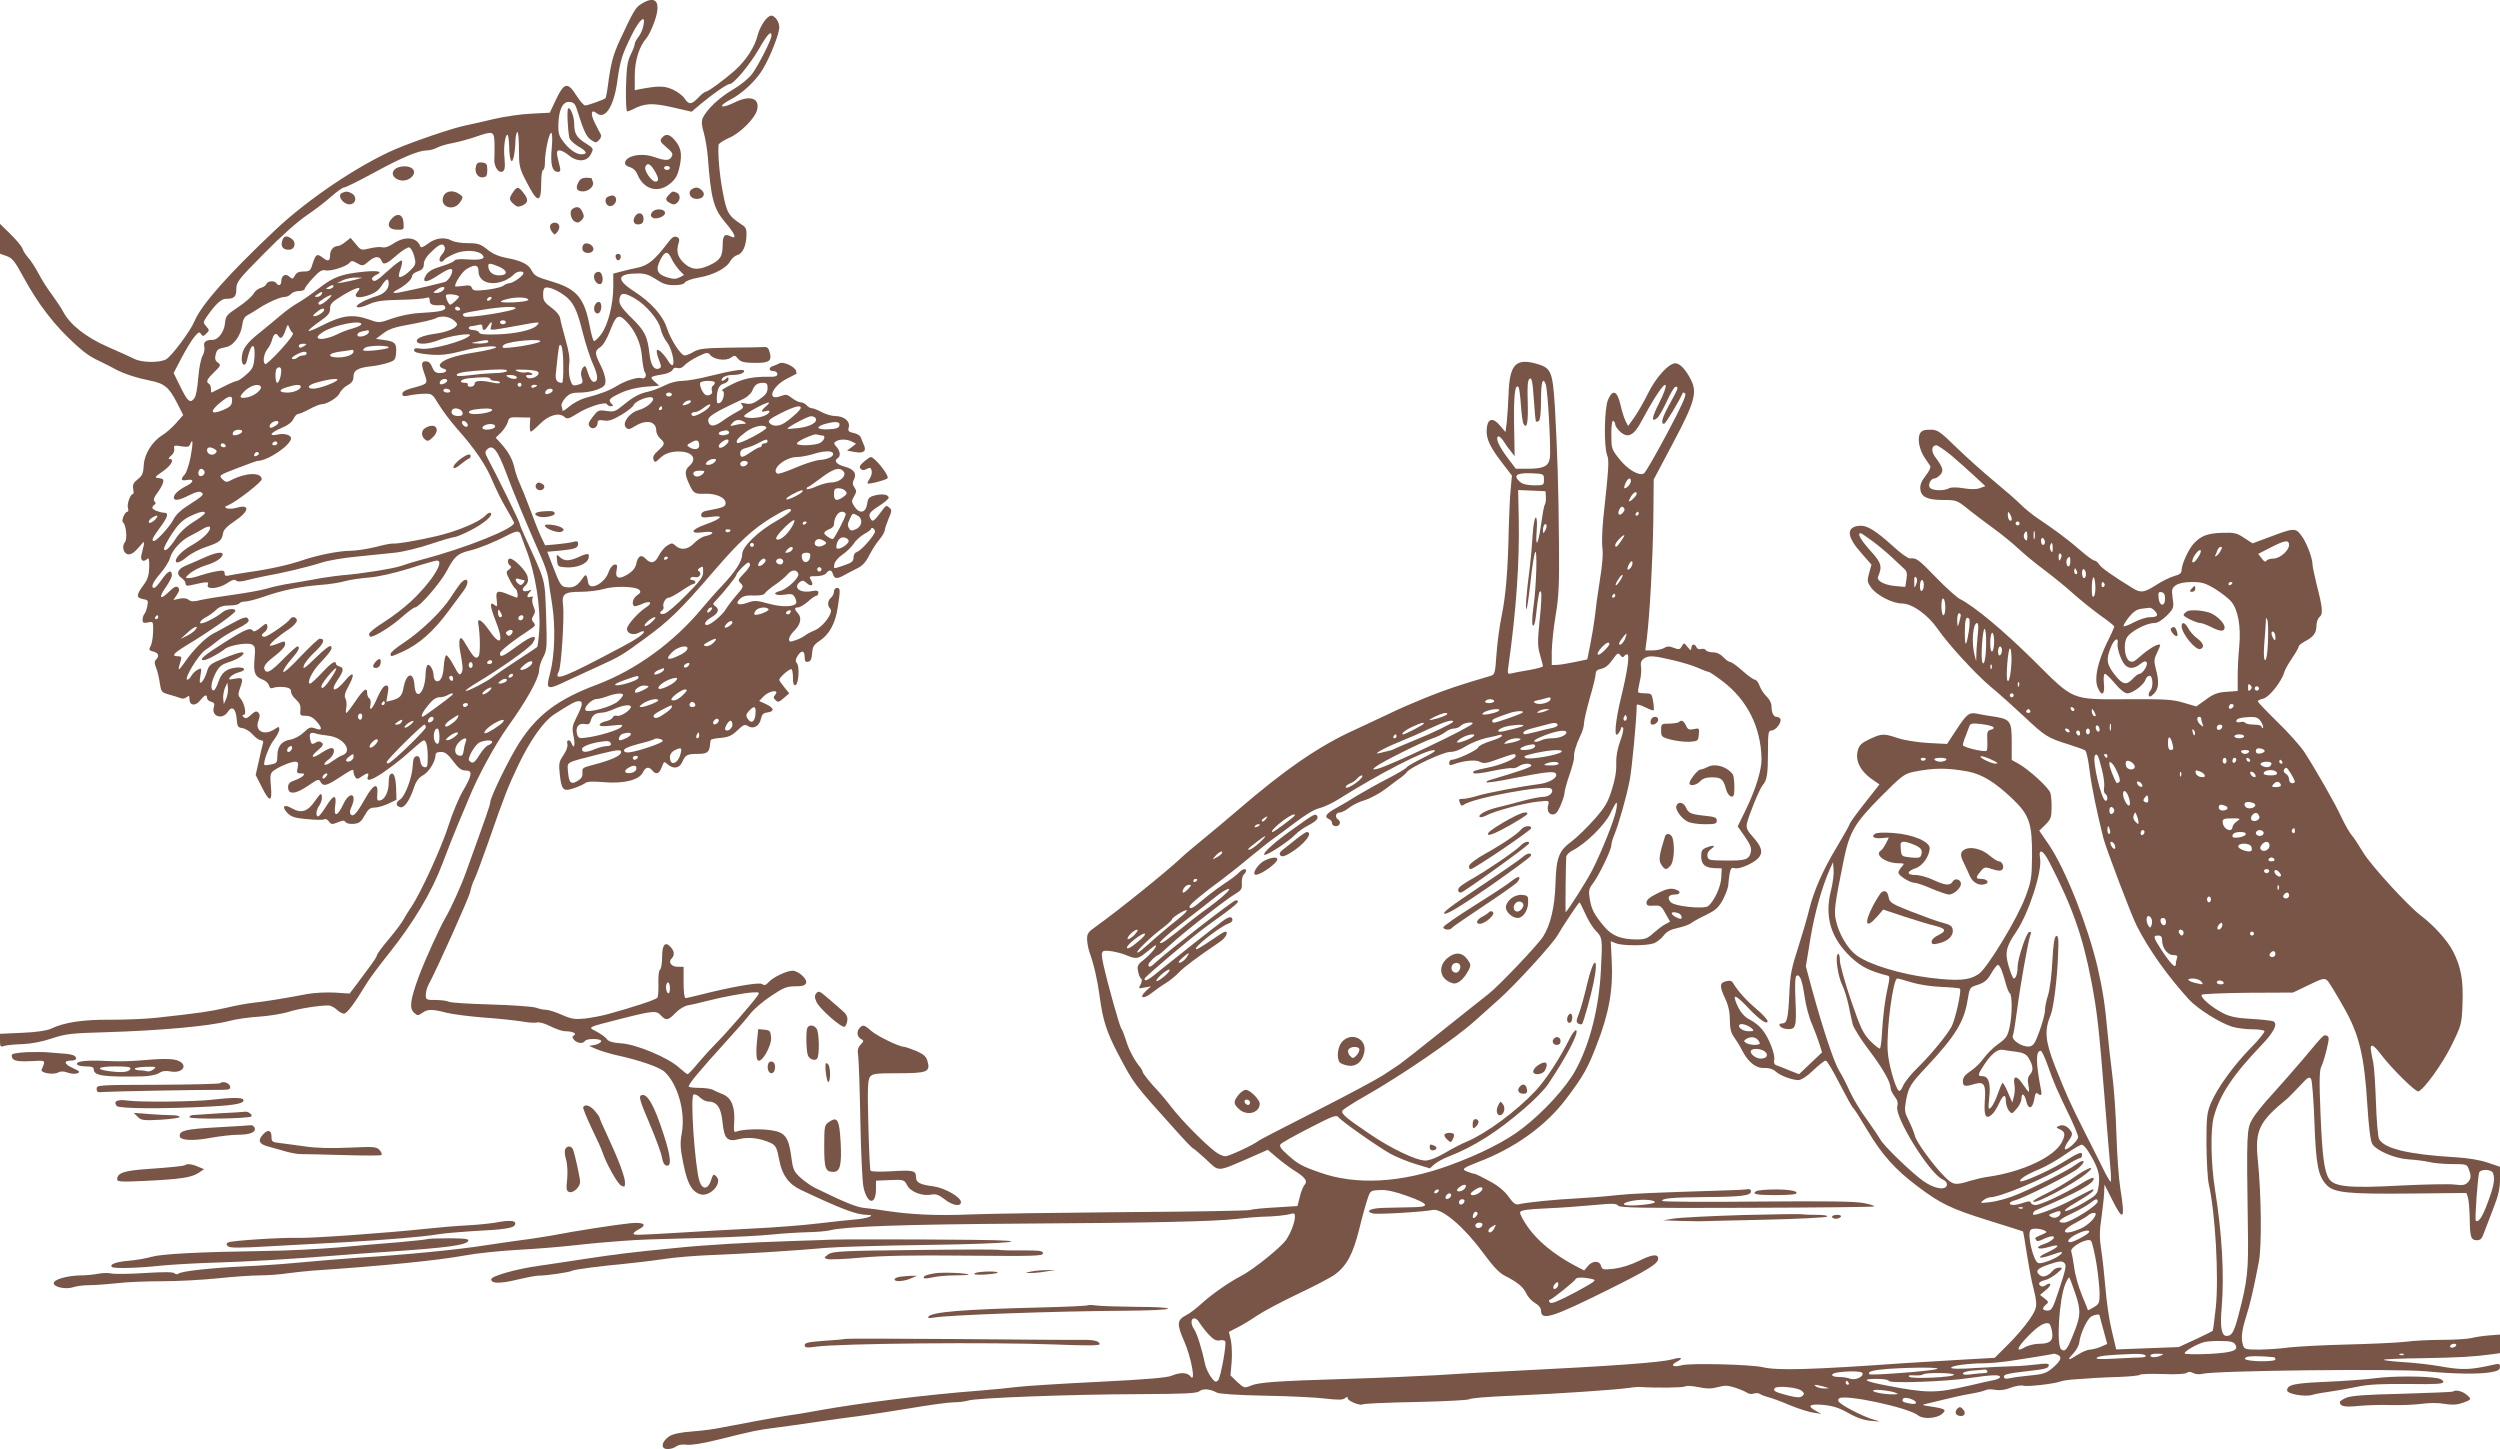 <?xml version="1.0" standalone="no"?>
<!DOCTYPE svg PUBLIC "-//W3C//DTD SVG 20010904//EN"
 "http://www.w3.org/TR/2001/REC-SVG-20010904/DTD/svg10.dtd">
<svg version="1.0" xmlns="http://www.w3.org/2000/svg"
 width="1280pt" height="742pt" viewBox="0 0 1280 742"
 preserveAspectRatio="xMidYMid meet">
<g transform="translate(0,742) scale(0.1,-0.1)"
fill="#795548" stroke="none">
<path d="M3285 7401 c-31 -18 -41 -36 -111 -186 -36 -78 -47 -121 -62 -237 -4
-31 -10 -59 -12 -61 -10 -8 -91 -37 -104 -37 -7 0 -27 23 -44 50 -45 72 -64
68 -105 -19 l-32 -68 -95 -5 c-52 -2 -138 -15 -190 -27 -52 -13 -117 -27 -145
-33 -66 -13 -271 -83 -368 -125 -186 -82 -442 -254 -607 -410 -242 -228 -379
-383 -415 -469 -20 -49 -118 -180 -145 -194 -34 -18 -123 -17 -161 2 -19 9
-81 38 -139 63 -110 48 -193 114 -227 180 -9 17 -34 55 -56 85 -23 30 -54 79
-70 110 -16 30 -39 66 -52 80 -12 14 -26 34 -29 45 -3 12 -31 45 -61 75 l-55
54 0 -76 0 -77 34 -12 c29 -10 43 -28 86 -108 78 -143 162 -251 270 -348 51
-46 77 -63 140 -92 14 -7 41 -20 60 -31 45 -24 109 -45 184 -60 69 -14 93 -35
134 -116 l30 -59 -37 -42 c-20 -22 -51 -50 -68 -60 -53 -32 -94 -97 -97 -155
-2 -41 -8 -54 -31 -72 -22 -18 -27 -28 -23 -49 3 -15 2 -27 -2 -27 -13 0 -31
-52 -25 -71 4 -11 2 -19 -3 -19 -13 0 -33 -48 -22 -55 15 -9 23 -84 10 -100
-18 -22 -8 -60 16 -63 15 -2 32 9 54 35 35 41 34 42 14 -39 -7 -29 11 -39 32
-18 6 6 9 -10 8 -44 -1 -40 -8 -62 -26 -87 -41 -55 -42 -69 -7 -76 28 -5 29
-8 23 -37 -3 -17 -10 -35 -15 -40 -5 -6 -9 -19 -9 -29 0 -16 5 -18 28 -14 27
6 27 5 26 -47 -1 -29 -6 -62 -13 -74 -10 -19 -9 -22 14 -28 27 -7 32 -23 14
-41 -9 -9 -9 -19 0 -41 7 -16 15 -51 19 -78 7 -47 9 -49 47 -60 22 -6 48 -14
58 -18 10 -5 23 -3 32 4 13 10 15 9 15 -9 0 -34 30 -38 54 -8 24 30 36 34 36
13 0 -7 9 -16 21 -19 16 -4 19 -11 14 -27 -15 -47 43 -68 71 -25 22 34 42 17
46 -38 3 -37 6 -42 29 -45 15 -2 38 -16 53 -33 14 -16 33 -29 42 -29 10 0 14
-6 10 -17 -3 -10 -12 -50 -21 -90 l-16 -71 31 -61 c40 -81 55 -80 47 3 -5 53
-3 66 11 78 25 20 90 48 112 48 16 0 19 -5 14 -30 -6 -26 -4 -30 17 -30 18 0
20 -3 11 -12 -7 -7 -27 -18 -45 -24 -24 -8 -32 -17 -32 -35 0 -39 38 -36 101
7 50 35 57 37 65 21 14 -25 29 -22 98 23 68 44 71 45 71 28 0 -7 4 -19 9 -27
7 -11 13 -11 32 3 29 20 40 21 33 2 -11 -30 15 -23 77 18 35 24 89 65 119 92
96 84 90 80 100 64 6 -8 10 -41 10 -73 0 -50 -2 -58 -17 -55 -11 2 -19 14 -21
31 -3 20 -8 27 -20 25 -13 -2 -17 -15 -19 -49 -2 -58 -39 -156 -64 -172 -24
-15 -24 -33 0 -40 21 -5 47 31 71 102 10 31 25 50 45 61 30 16 64 70 65 103 0
12 8 17 28 17 21 0 35 -11 62 -47 28 -37 42 -48 63 -48 38 1 35 -23 -12 -103
-22 -37 -55 -117 -74 -177 -35 -111 -143 -348 -191 -418 -14 -21 -32 -50 -40
-65 -8 -15 -41 -60 -75 -100 -34 -40 -61 -77 -61 -83 0 -5 -16 -31 -36 -57
-19 -26 -51 -68 -69 -93 l-35 -46 -77 5 c-43 2 -105 -1 -138 -7 -108 -21 -219
-39 -277 -45 -31 -3 -94 -15 -140 -26 -79 -18 -136 -27 -358 -51 -52 -6 -158
-10 -234 -10 -142 1 -236 -13 -305 -46 -23 -10 -74 -18 -148 -21 l-113 -5 0
-35 c0 -31 2 -34 22 -27 13 4 55 8 93 9 45 2 99 12 150 29 72 24 100 27 275
32 276 8 534 31 635 58 33 9 103 19 155 22 52 4 120 15 150 25 50 16 158 33
204 32 10 -1 28 -10 40 -21 12 -12 29 -21 37 -21 15 0 54 52 115 153 16 27 68
96 115 155 126 158 220 315 275 462 26 69 62 161 81 205 19 44 43 101 53 126
46 114 134 276 202 371 93 129 158 246 158 284 0 16 9 48 21 69 20 38 20 50
15 215 -7 192 0 164 -107 399 -16 35 -29 67 -29 72 0 8 -120 253 -164 334 -13
25 -14 32 -2 44 29 29 54 -3 99 -124 29 -80 107 -267 179 -430 17 -38 33 -86
35 -105 2 -19 11 -80 20 -135 18 -113 13 -265 -11 -354 -23 -85 -17 -87 97
-32 45 21 114 53 152 70 108 49 120 56 233 139 127 92 186 149 356 347 131
152 198 214 295 274 70 43 101 54 101 38 0 -6 -32 -30 -71 -52 -97 -54 -179
-134 -179 -173 0 -35 -34 -88 -104 -162 -29 -30 -74 -82 -102 -115 -142 -172
-338 -315 -537 -390 -200 -75 -306 -154 -399 -299 -51 -80 -148 -278 -148
-304 0 -12 -17 -61 -122 -352 -26 -74 -80 -193 -108 -240 -27 -46 -105 -217
-134 -295 -45 -122 -52 -167 -26 -190 17 -16 21 -16 42 -1 28 20 51 20 123 1
31 -8 118 -19 193 -25 76 -5 163 -15 195 -20 32 -6 66 -8 77 -5 11 3 40 -5 69
-20 28 -14 61 -25 75 -25 37 0 61 -11 45 -21 -10 -6 -10 -11 0 -23 15 -18 47
-21 56 -6 9 15 88 13 83 -2 -3 -7 -18 -15 -33 -18 l-29 -5 39 -17 c22 -9 65
-22 95 -29 123 -27 226 -62 253 -87 67 -63 107 -203 88 -312 -10 -55 -8 -79 8
-159 20 -100 42 -140 84 -155 50 -18 119 56 85 90 -14 15 -17 13 -28 -20 -15
-47 -44 -49 -59 -3 -23 75 -48 432 -30 443 6 3 21 -3 33 -15 12 -12 32 -21 43
-21 43 0 65 -31 72 -103 9 -90 25 -105 86 -89 47 12 105 5 159 -19 28 -13 34
-24 47 -94 14 -72 48 -119 111 -148 205 -97 284 -127 337 -127 49 0 6 -18 -54
-23 -33 -3 -121 -12 -195 -21 -74 -9 -225 -21 -335 -26 -110 -6 -270 -14 -355
-20 -239 -14 -249 -14 -256 -8 -3 4 8 14 25 23 48 24 29 39 -43 32 -70 -7
-284 -40 -396 -62 -41 -7 -115 -19 -165 -25 -49 -7 -130 -18 -180 -26 -137
-22 -412 -49 -645 -63 -85 -6 -222 -17 -305 -25 -82 -8 -213 -17 -290 -20
-165 -8 -316 -24 -331 -37 -6 -5 -15 -4 -21 2 -7 7 -56 7 -154 1 -79 -5 -155
-6 -169 -2 -14 3 -43 3 -65 -1 -22 -5 -65 -9 -95 -9 -69 -2 -135 -21 -135 -40
0 -20 61 -33 98 -21 16 6 55 11 86 11 31 0 94 5 141 10 47 6 150 10 230 10 80
0 208 7 285 15 77 8 174 15 215 15 41 0 107 5 145 11 39 5 93 11 120 13 361
24 651 53 785 78 58 11 182 24 275 29 94 5 226 16 295 24 69 8 172 17 230 21
109 8 122 8 460 17 113 3 252 10 310 16 58 6 141 11 185 12 44 1 96 5 115 10
81 20 383 30 975 34 680 4 987 11 1105 24 41 5 98 10 125 11 70 1 131 8 155
15 15 5 20 2 20 -13 0 -29 -20 -83 -45 -120 -26 -38 -170 -154 -229 -184 -61
-31 -155 -97 -206 -144 -25 -23 -59 -49 -77 -58 -47 -24 -49 -45 -10 -133 36
-82 61 -216 33 -181 -16 22 -54 23 -98 4 -23 -10 -135 -19 -373 -31 -187 -9
-374 -21 -415 -26 -41 -5 -129 -14 -195 -19 -273 -21 -601 -62 -815 -100 -58
-11 -136 -24 -175 -29 -64 -10 -213 -37 -340 -62 -27 -6 -90 -14 -140 -18 -59
-4 -99 -13 -117 -24 -28 -19 -42 -43 -32 -58 8 -13 46 -10 67 6 12 8 31 11 53
8 21 -3 81 6 161 26 182 45 198 49 293 61 47 6 146 20 220 31 74 11 169 24
210 29 41 5 156 23 255 39 99 17 201 31 226 31 25 0 59 4 75 9 41 14 535 32
879 33 231 1 293 4 306 15 18 15 54 12 89 -7 13 -7 105 -13 248 -16 125 -2
265 -9 310 -15 62 -7 88 -7 98 2 11 9 14 9 14 0 0 -13 59 -38 75 -32 14 5 88
9 327 14 114 3 212 9 218 12 11 7 80 13 245 20 212 9 519 30 575 39 19 3 42 5
50 5 89 -6 227 -4 236 2 6 5 36 4 69 -3 44 -9 68 -9 101 0 36 10 52 9 91 -4
27 -9 53 -21 60 -26 7 -5 21 -7 33 -3 12 4 26 2 33 -3 7 -5 26 -12 42 -16 17
-4 66 -22 110 -41 44 -18 98 -35 120 -38 l40 -6 -27 15 c-49 26 -34 37 37 31
49 -5 82 -15 129 -42 44 -25 81 -37 118 -40 49 -4 50 -4 16 5 -40 10 -140 58
-173 84 -14 10 -17 18 -9 26 24 24 358 -47 405 -87 24 -20 93 -16 120 6 28 23
21 28 -57 40 -46 7 -47 8 -19 14 17 4 59 14 95 23 36 9 94 22 130 28 36 6 71
15 77 19 7 4 29 5 48 1 24 -4 51 -1 80 11 25 9 54 14 65 10 19 -6 160 10 190
22 8 3 31 7 50 9 102 8 154 11 248 14 57 2 105 7 108 11 2 4 55 6 116 4 69 -3
116 0 124 6 9 7 19 7 33 -1 11 -6 32 -8 47 -4 67 17 996 27 1144 13 144 -14
276 -16 338 -4 32 6 42 12 42 27 0 14 -5 17 -22 13 -134 -30 -167 -31 -287
-10 -46 8 -130 18 -188 21 -57 4 -101 9 -98 12 3 3 92 7 197 8 187 3 270 8
356 20 l42 6 0 48 0 47 -52 -4 c-29 -2 -72 -8 -95 -14 -23 -5 -91 -9 -150 -9
-60 0 -144 -4 -188 -10 -44 -5 -179 -11 -300 -14 -121 -3 -254 -10 -295 -15
-41 -6 -110 -10 -152 -11 -68 0 -77 2 -83 20 -12 36 -8 74 14 145 22 69 38
138 66 283 16 80 13 344 -5 523 -15 152 5 195 152 315 7 6 35 35 62 63 42 46
50 51 59 36 5 -9 13 -110 17 -224 8 -217 19 -272 62 -318 38 -40 108 -47 425
-44 l291 3 8 -24 c4 -13 8 -61 9 -108 1 -94 6 -110 38 -110 16 0 25 9 33 33 7
17 28 74 48 125 28 71 36 107 36 155 l0 63 -62 21 c-40 14 -102 24 -168 28
-238 14 -363 44 -389 93 -6 11 -13 94 -16 184 -3 90 -9 183 -14 208 -16 75
-16 83 -6 86 6 2 26 -18 45 -44 54 -72 178 -194 192 -190 29 10 123 140 171
238 50 102 51 108 55 209 5 123 -8 193 -50 273 -29 55 -99 132 -163 180 -66
50 -252 253 -294 321 -24 40 -51 81 -61 92 -10 11 -33 51 -51 89 -34 74 -131
243 -191 336 -20 30 -81 99 -137 153 -55 54 -101 102 -101 106 0 5 13 11 28
14 29 6 93 86 107 134 3 13 22 46 41 74 19 28 34 55 34 60 0 5 13 15 29 24 45
23 61 44 61 79 0 19 7 39 16 47 19 15 16 47 -15 167 -11 46 -21 92 -21 102 0
33 -31 114 -57 148 -30 40 -37 40 -164 -8 l-86 -32 -43 28 c-37 25 -51 28
-112 26 -73 -2 -109 -15 -145 -54 -27 -28 -62 -105 -63 -135 0 -17 -9 -25 -37
-32 -21 -6 -63 -26 -93 -46 -61 -39 -79 -42 -118 -18 -106 65 -164 106 -174
123 -7 11 -18 20 -25 20 -6 0 -38 23 -70 51 -57 50 -127 103 -221 166 -26 17
-65 49 -87 71 -22 22 -83 75 -135 118 -52 43 -138 120 -191 171 -89 87 -99 93
-137 93 -31 0 -44 -5 -52 -20 -14 -27 -3 -82 24 -123 12 -18 25 -37 29 -43 4
-7 -7 -29 -24 -50 -21 -27 -29 -47 -27 -68 4 -41 36 -56 120 -56 63 0 69 -2
120 -43 29 -24 89 -69 133 -101 44 -32 103 -80 130 -106 28 -26 87 -75 133
-109 45 -34 113 -89 150 -123 37 -33 99 -82 137 -110 39 -27 70 -52 70 -56 0
-4 -17 -43 -39 -86 -47 -99 -64 -181 -46 -225 20 -50 38 -39 32 19 -3 29 0 50
5 50 6 0 29 -22 52 -50 26 -31 50 -50 63 -50 27 0 85 44 93 70 3 11 13 20 21
20 17 0 20 -60 3 -77 -6 -6 -9 -17 -7 -24 3 -9 11 -6 26 9 25 25 28 60 10 127
-10 38 -10 50 5 80 9 20 17 38 17 40 0 18 -57 -14 -113 -65 -22 -19 -31 -22
-45 -14 -23 15 -31 82 -14 117 15 31 99 77 142 77 17 0 39 14 64 38 36 37 37
41 30 89 -6 45 -4 52 17 67 15 10 44 16 82 16 50 0 68 -5 118 -35 32 -20 69
-49 83 -65 35 -43 50 -126 41 -230 -5 -47 -8 -117 -8 -156 l0 -72 -57 -4 c-46
-3 -67 -11 -106 -40 l-49 -35 -65 19 c-56 17 -95 19 -280 18 -300 -1 -277 -11
-487 198 -156 154 -303 277 -378 315 -16 8 -72 58 -123 111 -91 94 -100 100
-133 97 -9 -1 -46 25 -83 59 -95 86 -138 112 -177 108 -68 -7 -64 -56 12 -141
l51 -58 -12 -43 c-11 -41 -10 -46 11 -76 30 -39 109 -80 158 -80 51 0 132 -58
181 -129 56 -81 193 -230 271 -296 46 -38 125 -109 176 -157 103 -97 117 -106
223 -139 41 -13 80 -27 86 -31 7 -5 17 -52 23 -106 11 -84 38 -215 70 -342 14
-55 145 -400 171 -450 62 -122 157 -256 267 -377 44 -48 158 -120 222 -140 24
-7 70 -13 102 -13 32 0 60 -4 63 -9 3 -5 -29 -45 -72 -88 -90 -93 -171 -206
-203 -283 -20 -49 -22 -71 -22 -210 1 -85 6 -177 12 -203 33 -144 52 -472 36
-630 -7 -64 -14 -119 -16 -121 -2 -2 -42 -22 -89 -44 l-85 -39 -160 -6 -160
-6 -23 97 c-13 53 -27 151 -32 217 -6 66 -15 155 -22 197 -9 59 -9 96 1 160 6
46 13 103 14 128 l2 45 39 -77 c58 -117 68 -104 42 58 -8 49 -17 175 -20 279
-3 105 -13 240 -21 300 -8 61 -19 162 -25 225 -12 134 -24 212 -51 330 -51
214 -163 498 -248 624 l-50 73 32 31 c27 27 31 39 31 84 1 29 -2 64 -6 78 -8
27 -113 123 -167 152 l-31 17 0 90 c0 114 -5 120 -110 135 -19 3 -50 8 -68 12
-41 8 -53 -2 -109 -88 l-44 -67 -97 5 c-53 3 -123 14 -155 25 -73 24 -81 24
-144 -5 -42 -20 -54 -31 -61 -58 -15 -56 15 -111 87 -158 l24 -16 -77 -98
c-42 -53 -76 -101 -76 -105 0 -5 -29 -56 -64 -115 -74 -123 -119 -226 -143
-323 -9 -38 -34 -124 -56 -193 -35 -108 -42 -141 -46 -245 -6 -124 -12 -145
-37 -145 -27 0 -9 -25 20 -28 51 -6 55 7 49 142 -4 84 -2 125 5 130 17 10 29
-21 42 -109 6 -44 23 -107 38 -140 14 -33 31 -79 38 -102 l13 -41 -59 -56 -59
-56 -53 21 c-29 12 -59 24 -66 26 -8 4 -11 14 -8 26 6 26 -25 109 -59 153 -15
19 -43 42 -63 52 -26 12 -45 32 -62 64 -13 26 -21 50 -17 54 4 5 31 -17 60
-48 60 -65 107 -99 107 -76 0 7 -25 35 -56 61 -52 44 -95 91 -120 133 -7 13
-17 15 -37 10 -33 -8 -34 -26 -3 -91 16 -35 23 -69 23 -109 0 -42 6 -65 20
-84 11 -15 30 -45 41 -67 32 -63 71 -95 115 -93 23 1 44 -5 57 -17 24 -22 85
-45 118 -45 14 0 44 19 76 50 29 28 58 50 64 50 6 0 38 -54 71 -119 34 -66 65
-122 70 -125 5 -3 37 -54 72 -113 75 -126 142 -201 258 -288 118 -89 170 -114
366 -175 94 -29 171 -54 173 -55 1 -2 10 -49 18 -106 9 -57 22 -129 29 -159
29 -116 29 -122 -14 -186 -22 -32 -71 -90 -109 -127 l-69 -69 -159 -9 c-88 -5
-222 -13 -299 -18 -478 -34 -655 -39 -730 -21 -59 14 -374 22 -414 10 -44 -12
-62 -1 -27 17 38 20 26 27 -22 13 -62 -16 -288 -33 -832 -60 -118 -5 -287 -15
-375 -21 -88 -5 -297 -14 -465 -19 -358 -11 -444 -17 -487 -35 -31 -13 -34
-12 -68 19 l-35 34 6 68 c3 38 1 88 -4 112 l-10 43 41 21 c23 11 68 38 100 60
32 22 128 73 214 114 87 41 172 86 190 100 59 45 90 103 122 230 16 66 36 137
44 159 13 39 15 40 63 42 34 2 76 -8 138 -30 114 -41 121 -57 29 -58 -37 -1
-101 -2 -142 -3 -72 -1 -106 -17 -62 -29 23 -6 260 8 306 18 47 10 159 -85
255 -215 54 -73 86 -108 115 -122 65 -33 94 -57 110 -91 8 -18 29 -40 45 -49
18 -10 30 -25 30 -38 0 -54 55 -37 345 107 203 101 255 133 255 159 0 25 -31
22 -97 -11 -43 -21 -91 -36 -129 -41 -57 -6 -61 -5 -67 15 -7 28 -44 27 -67
-1 l-19 -23 -55 29 c-98 53 -182 121 -231 190 -26 37 -45 72 -42 80 4 10 39
15 134 19 70 3 180 11 243 17 96 9 116 9 125 -3 8 -11 115 -13 658 -11 357 1
651 4 653 7 3 3 -20 11 -52 17 -42 9 -190 11 -546 8 -268 -3 -488 -1 -488 3 0
14 49 18 217 20 188 1 238 7 238 29 0 10 -7 14 -20 11 -11 -2 -63 -5 -115 -6
-382 -12 -476 -16 -560 -25 -52 -6 -142 -13 -200 -16 -103 -5 -255 -20 -295
-30 -15 -4 -28 6 -51 39 -21 29 -53 56 -98 80 -37 20 -71 37 -76 37 -5 0 -21
5 -37 11 -32 12 -25 18 54 49 188 71 347 185 451 323 88 116 112 159 157 277
64 163 85 286 77 433 l-5 98 27 -11 c35 -13 154 -13 193 0 16 6 39 24 51 40
16 21 35 31 73 39 29 7 59 17 67 24 8 7 42 26 76 42 51 25 65 38 88 80 14 28
27 62 27 76 1 15 4 41 7 58 5 25 10 30 25 26 23 -8 98 25 123 53 24 28 16 57
-29 107 -29 32 -35 46 -31 68 8 39 65 179 81 197 22 25 27 56 27 170 0 101 2
110 19 110 21 0 54 44 44 60 -3 5 -12 10 -20 10 -15 0 -25 22 -25 56 0 14 -11
35 -25 48 -14 13 -30 38 -36 55 -6 17 -17 31 -24 31 -7 0 -35 20 -63 45 -27
25 -56 45 -62 45 -7 0 -23 11 -36 25 -15 16 -34 25 -53 25 -16 0 -33 5 -37 11
-3 6 -14 9 -24 6 -11 -3 -21 1 -24 9 -8 20 -26 17 -26 -3 -1 -15 -4 -15 -20 5
-18 22 -19 22 -29 3 -10 -17 -15 -18 -41 -8 -23 9 -35 9 -50 -1 -11 -6 -37
-12 -58 -12 l-38 0 8 63 c15 125 30 397 33 602 l2 210 97 183 c112 211 127
261 94 327 -26 52 -57 85 -80 85 -34 0 -99 -71 -140 -154 -22 -45 -54 -100
-71 -124 l-31 -43 -13 25 c-7 14 -19 51 -26 83 -17 73 -40 82 -64 26 -19 -44
-22 -240 -4 -285 10 -27 8 -63 -20 -320 -6 -59 -8 -127 -5 -152 5 -29 0 -90
-13 -168 -11 -68 -22 -150 -25 -183 -4 -33 -14 -96 -23 -141 l-16 -80 -61 -13
c-34 -7 -74 -14 -91 -15 l-30 -1 0 70 c1 39 9 122 20 185 16 94 19 160 17 365
-2 279 -8 469 -21 702 -12 184 -18 200 -99 222 -102 27 -133 -7 -138 -154 -2
-49 -6 -114 -9 -144 l-7 -53 -27 32 c-37 45 -65 39 -69 -17 -4 -50 17 -93 83
-178 l46 -60 -6 -66 c-4 -36 -8 -126 -10 -200 -4 -213 -15 -347 -36 -449 -11
-52 -23 -142 -27 -199 -7 -100 -8 -105 -32 -112 -160 -47 -223 -68 -330 -111
-69 -28 -152 -64 -185 -81 -33 -16 -112 -53 -175 -82 -181 -81 -361 -204 -605
-415 -55 -47 -136 -115 -179 -150 -44 -36 -92 -76 -106 -90 -74 -70 -323 -271
-442 -356 -37 -26 -43 -35 -42 -65 1 -19 6 -47 12 -64 22 -60 41 -142 52 -225
16 -122 35 -182 94 -295 83 -157 77 -149 291 -387 48 -54 90 -98 94 -98 3 0
33 -26 66 -56 69 -65 52 -66 223 8 l93 41 47 -40 c26 -22 65 -51 87 -65 58
-36 71 -54 55 -74 -8 -8 -19 -36 -25 -62 l-12 -47 -112 -7 c-61 -3 -119 -9
-129 -13 -9 -4 -298 -9 -642 -11 -344 -3 -701 -8 -795 -12 -167 -7 -297 -1
-425 18 -36 6 -87 13 -113 15 -42 4 -100 28 -256 104 -18 9 -51 32 -72 51 -35
32 -39 41 -48 109 -13 99 -32 124 -102 134 -56 9 -152 5 -179 -7 -12 -5 -14 2
-11 46 5 80 -13 126 -57 145 -20 8 -45 19 -54 24 -10 5 -40 9 -66 9 -27 0 -52
3 -55 6 -7 8 52 79 193 234 53 58 109 122 124 143 16 20 62 60 103 87 64 43
81 50 124 50 37 0 51 4 56 17 8 20 -39 63 -70 63 -31 -1 -98 -33 -121 -58 -14
-16 -22 -19 -35 -10 -16 10 -158 -15 -323 -57 -32 -8 -62 -15 -68 -15 -6 0
-10 33 -10 80 l0 80 -30 0 c-33 0 -50 24 -31 43 16 16 14 37 -5 58 -28 31 -44
13 -44 -51 0 -33 -5 -62 -11 -65 -6 -4 -9 -34 -8 -69 1 -35 -1 -68 -5 -74 -6
-10 -121 -48 -256 -85 -30 -8 -82 -18 -115 -22 -51 -5 -68 -3 -118 19 -32 14
-68 26 -82 26 -13 0 -36 5 -52 11 -15 5 -118 13 -228 16 -110 3 -208 9 -217
14 -9 5 -39 9 -67 9 -48 0 -51 1 -51 26 0 14 6 38 14 52 46 86 207 446 213
474 3 18 13 49 23 68 9 19 40 103 69 185 86 247 101 285 156 400 59 124 128
222 182 257 87 56 109 68 126 68 23 0 22 -17 -10 -80 -24 -48 -25 -58 -16
-102 9 -45 2 -67 -11 -33 -8 22 -28 18 -21 -4 3 -12 -4 -33 -20 -57 -23 -34
-25 -44 -19 -98 9 -82 18 -91 74 -71 24 8 49 20 57 26 9 8 41 9 98 4 102 -8
179 12 197 51 13 27 30 31 48 9 19 -23 35 -18 48 17 11 30 13 31 30 15 29 -26
61 -21 75 11 16 37 25 42 79 42 48 0 59 8 63 44 1 11 3 24 4 27 0 4 24 9 52
11 40 4 57 12 85 39 30 29 37 32 55 21 27 -17 58 1 65 38 5 22 13 30 32 32 38
5 37 22 -4 42 l-37 17 23 24 c27 28 82 37 60 9 -11 -12 -11 -18 1 -29 12 -12
18 -10 42 11 l28 24 -25 31 c-14 17 -26 34 -26 38 0 13 56 62 63 54 4 -3 7
-24 7 -46 0 -26 4 -37 13 -35 16 6 22 95 7 113 -9 10 -7 20 5 39 20 30 35 25
35 -10 0 -19 5 -25 18 -22 12 2 18 14 20 43 2 33 9 44 37 63 51 33 81 88 94
170 14 92 14 102 -4 102 -8 0 -15 -8 -15 -19 0 -10 -7 -24 -15 -31 -18 -15
-20 -41 -4 -57 18 -18 -36 -92 -79 -110 -20 -8 -44 -21 -52 -28 -8 -7 -30 -17
-47 -23 -29 -10 -33 -9 -33 6 0 9 12 28 25 41 33 31 42 67 21 90 -20 22 -20
31 0 31 9 0 32 14 51 30 18 17 38 30 43 30 6 0 10 7 10 15 0 11 -8 13 -30 9
-62 -13 -102 16 -65 46 13 10 19 9 35 -5 24 -22 39 -12 22 15 -11 19 -9 20 27
20 22 0 44 6 51 15 17 20 27 19 35 -5 7 -24 21 -25 55 -6 14 8 43 23 65 34 30
14 47 32 65 68 14 27 37 64 53 82 15 18 27 39 27 47 0 7 9 34 19 58 18 41 18
47 4 58 -12 11 -17 11 -27 -2 -49 -66 -57 -73 -66 -59 -17 26 -11 36 40 69 28
18 50 37 50 42 0 17 -31 22 -69 13 -31 -8 -37 -14 -41 -44 -7 -46 -39 -53 -65
-14 -16 25 -16 29 -2 53 13 22 13 29 2 45 -10 14 -11 24 -4 38 18 33 1 57 -47
69 -41 11 -57 30 -34 44 15 9 12 36 -7 57 -15 17 -15 20 -3 28 20 13 57 12 82
-1 l21 -11 -23 -18 -23 -17 38 -7 c46 -9 63 4 48 36 -6 13 -13 30 -16 39 -3 9
-19 19 -36 22 -27 6 -31 10 -25 31 7 30 -26 56 -71 56 -17 0 -47 9 -68 20 -20
11 -43 20 -51 20 -7 0 -19 7 -26 15 -7 8 -20 15 -30 15 -9 0 -30 10 -45 22
-24 19 -31 20 -58 10 -73 -28 -47 48 30 88 26 14 49 25 51 26 1 1 0 8 -3 17
-9 22 -65 47 -84 37 -9 -5 -24 -11 -33 -14 -24 -7 -23 -26 2 -26 11 0 20 -7
20 -15 0 -11 -11 -15 -42 -14 -82 1 -133 -9 -193 -40 -33 -16 -55 -30 -48 -31
17 0 9 -51 -10 -62 -14 -7 -17 -4 -17 19 0 49 12 73 36 79 13 3 24 13 24 22 0
12 -3 13 -12 4 -17 -17 -33 -15 -18 3 7 8 27 15 45 15 39 0 65 8 65 21 0 12
-62 2 -179 -27 -51 -13 -113 -24 -137 -24 -27 0 -63 -9 -92 -24 -26 -13 -63
-27 -82 -31 -47 -10 -78 -27 -130 -70 -39 -32 -47 -35 -85 -29 -40 6 -44 4
-70 -30 -23 -30 -25 -39 -15 -51 15 -18 40 -3 40 22 0 12 8 14 33 10 24 -4 45
3 88 29 32 19 60 41 63 50 7 19 73 47 94 39 23 -9 -23 -53 -69 -65 -47 -13
-86 -67 -64 -89 11 -12 19 -10 48 8 57 35 107 24 107 -24 0 -12 9 -30 20 -40
27 -24 25 -30 -11 -63 -22 -19 -28 -32 -23 -45 6 -17 9 -16 35 9 18 17 42 28
71 31 83 9 125 -30 78 -72 -25 -22 -25 -43 -2 -92 22 -49 28 -53 82 -51 56 2
105 -20 105 -47 0 -20 -11 -24 -102 -41 -13 -2 -23 -12 -23 -20 0 -14 8 -16
53 -10 67 9 53 -9 -30 -39 -77 -27 -84 -50 -13 -40 56 8 65 -8 11 -20 -15 -3
-41 -19 -56 -35 -32 -34 -69 -39 -96 -14 -17 15 -20 15 -44 0 -14 -9 -33 -33
-42 -51 -19 -39 -41 -44 -68 -15 -22 24 -40 13 -48 -29 -4 -19 -19 -37 -42
-51 -46 -29 -67 -21 -58 21 5 26 3 30 -12 28 -9 -2 -23 -19 -29 -38 -18 -56
-96 -98 -104 -56 -8 46 -12 49 -29 24 -26 -38 -46 -49 -78 -46 -32 2 -37 9
-78 117 l-25 65 68 6 c76 8 90 13 90 36 0 12 -6 14 -27 8 -16 -4 -54 -9 -85
-12 l-57 -5 -21 44 c-11 23 -36 86 -55 138 -19 52 -44 113 -54 135 -10 22 -22
56 -26 75 -10 47 -29 82 -66 125 l-31 34 28 27 c14 15 30 39 34 53 6 24 10 26
61 24 l54 -1 -2 -36 c-1 -20 1 -36 5 -36 4 0 25 18 46 39 44 45 98 61 125 37
15 -13 21 -12 66 16 56 36 148 64 153 48 2 -5 11 -10 20 -10 12 0 13 3 4 12
-20 20 -14 28 46 56 36 17 82 28 127 32 l70 5 -24 22 c-26 24 -24 25 51 38 20
4 39 14 42 22 4 9 13 12 24 9 12 -4 26 1 37 14 11 12 42 32 69 45 43 21 51 22
61 9 18 -25 80 -34 106 -16 20 14 23 14 38 -5 14 -16 30 -20 83 -21 76 -1 91
9 79 54 -6 23 -13 29 -32 27 -13 -1 -91 -2 -174 -3 -126 -2 -155 -5 -183 -21
-18 -11 -39 -19 -46 -19 -20 0 -71 79 -91 139 -22 67 -81 133 -171 191 -93 61
-84 90 26 90 33 0 56 -8 89 -30 34 -23 55 -30 92 -30 31 0 51 5 56 14 5 8 36
19 71 25 73 12 142 48 161 84 8 14 24 28 36 31 27 7 45 46 47 100 1 32 -3 43
-23 55 -69 45 -79 62 -98 166 -17 85 -26 196 -22 243 0 7 25 23 54 36 58 25
132 100 143 142 16 62 -36 79 -116 39 -28 -14 -56 -23 -62 -19 -6 4 11 18 40
33 63 32 134 99 169 159 38 64 83 180 83 212 0 28 -22 60 -41 60 -21 0 -57
-52 -69 -98 -15 -62 -59 -130 -119 -184 -56 -49 -136 -108 -149 -108 -4 0 -21
-13 -37 -30 -35 -37 -48 -37 -70 -4 -9 14 -37 35 -61 46 -44 19 -73 19 -166 2
l-28 -6 0 75 c0 77 23 150 60 192 10 11 28 48 40 82 37 102 10 140 -65 94z m9
-113 c-3 -18 -15 -44 -25 -57 -11 -13 -19 -29 -19 -35 0 -7 -9 -32 -21 -56
-17 -35 -21 -66 -24 -167 -1 -68 1 -123 6 -123 5 0 17 4 27 9 62 33 100 35
203 12 l100 -23 46 39 c62 52 136 103 149 103 21 0 101 96 149 178 44 77 65
99 65 69 0 -20 -65 -148 -98 -194 -19 -25 -59 -58 -100 -82 -69 -40 -133 -101
-154 -145 -7 -18 -6 -37 6 -78 8 -29 17 -84 20 -121 16 -215 29 -266 92 -339
48 -56 59 -86 24 -68 -30 16 -40 4 -40 -48 -1 -58 -14 -76 -74 -103 -57 -25
-92 -19 -131 21 -27 29 -33 57 -20 97 5 17 3 25 -11 30 -13 5 -24 -3 -43 -28
-69 -90 -101 -117 -154 -129 -29 -6 -69 -15 -89 -21 l-38 -10 0 -65 c0 -92
-26 -195 -61 -244 -16 -22 -34 -38 -38 -36 -5 3 -14 36 -21 73 -27 144 -65
191 -183 228 -93 28 -100 32 -116 62 -15 30 -54 49 -126 62 -41 8 -72 21 -99
43 -35 28 -48 33 -101 33 -33 0 -70 6 -82 13 -36 20 -83 14 -121 -15 -24 -18
-37 -23 -40 -15 -16 48 -78 55 -136 16 -24 -16 -45 -24 -59 -20 -12 3 -41 0
-65 -6 -42 -10 -44 -10 -70 22 l-27 32 -27 -21 c-14 -12 -32 -21 -40 -21 -20
0 -38 -21 -38 -45 0 -33 -10 -36 -38 -14 -29 22 -35 19 -52 -33 -10 -34 -15
-38 -45 -38 -25 0 -38 -6 -45 -21 -11 -19 -13 -19 -29 -5 -20 18 -41 5 -41
-26 0 -19 -15 -24 -25 -8 -9 15 -45 12 -51 -4 -3 -8 -16 -17 -29 -20 -14 -4
-30 -17 -37 -30 -7 -13 -42 -44 -78 -68 -60 -40 -65 -46 -68 -83 -4 -43 -34
-85 -63 -85 -35 0 -49 -11 -43 -35 3 -13 -1 -33 -9 -47 -8 -13 -18 -62 -22
-113 -5 -59 -12 -96 -22 -107 -21 -24 -33 -13 -72 67 l-32 65 40 77 c23 43 52
92 66 108 21 25 26 28 34 15 9 -13 12 -13 27 2 17 16 17 18 0 37 -17 19 -17
21 5 53 42 60 72 88 95 88 43 0 54 10 54 50 0 36 9 48 143 183 83 85 173 165
217 194 41 28 98 71 126 97 29 25 58 46 65 46 8 0 77 34 154 76 143 78 229
114 272 114 13 0 36 6 51 14 15 8 52 19 82 24 30 6 82 20 114 31 92 32 96 31
98 -36 0 -32 0 -68 -1 -80 -2 -29 16 -63 34 -63 19 0 23 18 18 72 -6 49 3 118
15 118 4 0 8 -27 9 -59 1 -76 15 -101 25 -46 4 22 7 57 7 77 1 20 5 39 10 42
4 3 8 -36 8 -87 0 -86 2 -97 36 -163 59 -117 78 -119 78 -9 0 36 4 65 10 65 5
0 9 17 9 38 0 54 21 152 32 152 6 0 7 -32 3 -78 -8 -84 2 -122 32 -122 12 0
14 6 9 28 -19 74 -19 82 -1 82 9 0 30 -11 47 -25 43 -36 93 -34 113 5 15 29
15 30 -24 55 -48 29 -61 51 -61 99 0 39 -19 88 -31 81 -7 -5 -3 -105 6 -150 3
-12 23 -31 45 -44 45 -25 51 -41 16 -41 -28 0 -67 29 -97 72 -18 24 -22 43
-20 86 3 75 24 114 58 110 22 -2 29 -11 40 -48 31 -100 46 -132 70 -147 22
-15 26 -15 40 0 9 8 13 21 9 29 -4 7 -18 33 -30 58 -24 46 -20 74 8 51 43 -36
88 31 106 159 15 110 24 138 73 238 42 85 75 112 61 50z m-1017 -1133 c3 -9
-2 -24 -11 -34 -18 -19 -21 -41 -7 -41 6 0 13 5 17 11 3 6 27 19 52 30 50 22
122 18 143 -7 17 -20 -10 -27 -81 -22 -36 3 -61 0 -63 -6 -3 -6 -32 -19 -66
-29 -42 -12 -67 -26 -78 -43 -28 -44 -1 -45 61 -3 39 26 63 36 69 30 11 -11
-16 -60 -36 -65 -91 -24 -236 -56 -252 -56 -16 1 -14 4 10 17 40 21 75 53 75
70 0 8 14 19 30 24 23 8 30 17 30 37 0 16 13 39 38 62 41 41 60 48 69 25z
m-156 -47 c9 -36 8 -43 -13 -65 -26 -28 -57 -47 -65 -40 -3 3 1 21 8 41 7 20
10 38 6 42 -3 4 -34 -19 -68 -50 -64 -58 -74 -63 -84 -46 -3 5 6 15 20 22 39
17 14 24 -62 17 -115 -12 -154 -26 -229 -84 -38 -30 -87 -64 -109 -76 -22 -12
-62 -41 -90 -65 -27 -23 -74 -62 -104 -86 -68 -54 -90 -84 -93 -127 -4 -42 19
-54 27 -14 19 87 43 97 38 16 -4 -52 -9 -61 -41 -90 -20 -18 -42 -33 -48 -33
-6 0 -38 -13 -70 -30 -32 -16 -60 -30 -61 -30 -2 0 -3 9 -3 19 0 11 -4 23 -10
26 -17 10 -11 23 27 60 34 33 35 36 18 49 -13 9 -16 20 -11 40 7 27 10 30 58
40 34 8 71 59 78 110 3 27 12 44 25 51 11 6 39 22 61 37 50 32 110 58 134 58
10 0 23 7 30 15 7 8 25 15 41 15 16 0 29 5 29 10 0 6 19 31 42 56 32 35 47 44
63 40 26 -7 109 19 125 39 9 11 16 11 39 -3 27 -15 30 -15 60 11 32 27 55 27
65 1 9 -23 25 -17 78 30 28 24 57 42 64 39 8 -3 19 -23 25 -45z m1318 -14 c7
-16 25 -41 38 -56 l25 -26 -22 -12 c-18 -9 -32 -10 -61 -1 -55 16 -64 40 -38
91 24 46 38 47 58 4z m-885 -39 c47 -20 48 -45 1 -45 -33 0 -55 20 -55 49 0
15 11 14 54 -4z m-104 -24 c0 -54 63 -77 133 -48 18 8 38 21 46 30 14 18 51
23 51 8 0 -13 -54 -51 -72 -51 -7 0 -22 -6 -33 -14 -11 -7 -50 -16 -86 -20
-57 -6 -67 -5 -73 10 -5 13 -14 15 -46 10 -22 -3 -40 -4 -40 -1 0 19 37 74 58
87 43 26 62 23 62 -11z m-630 -43 c-19 -5 -48 -11 -65 -14 l-30 -4 30 15 c17
8 46 14 65 14 l35 -1 -35 -10z m170 -21 c0 -27 -23 -51 -58 -62 -58 -17 -114
-47 -105 -56 6 -6 28 -2 59 12 40 18 71 22 164 24 63 1 123 6 133 10 13 5 17
2 17 -14 0 -21 16 -27 63 -23 9 1 17 -5 17 -13 0 -16 -30 -22 -136 -28 -40 -2
-100 -15 -137 -28 -64 -23 -67 -23 -114 -6 -89 31 -141 24 -255 -35 -32 -16
-58 -26 -58 -21 0 4 25 25 55 46 45 31 55 43 55 67 0 25 9 34 70 71 68 40 97
46 70 14 -23 -27 1 -35 53 -18 35 11 55 26 70 49 26 40 37 43 37 11z m-285
-17 c-3 -5 -14 -10 -23 -10 -15 0 -15 2 -2 10 20 13 33 13 25 0z m565 -15 c-7
-8 -22 -15 -34 -15 -21 1 -21 1 -2 15 27 21 53 20 36 0z m615 -24 c50 -35 69
-73 100 -199 14 -55 37 -125 51 -156 27 -59 28 -91 4 -91 -9 0 -21 18 -29 44
-13 41 -15 43 -28 26 -7 -11 -10 -28 -7 -39 11 -36 10 -39 -18 -46 -25 -7 -28
-5 -39 27 -6 19 -8 53 -5 76 5 30 -1 67 -18 127 -13 47 -26 96 -28 110 -2 15
-19 36 -45 55 -33 24 -42 36 -42 61 -1 17 2 34 6 38 12 12 55 -3 98 -33z
m-1240 0 c-3 -6 -14 -11 -23 -11 -13 0 -13 2 4 14 21 15 30 14 19 -3z m705
-10 c0 -7 -37 -41 -45 -41 -8 0 -26 40 -21 49 6 9 66 2 66 -8z m905 -12 c54
-32 117 -107 127 -151 5 -23 19 -53 32 -69 23 -27 43 -106 30 -118 -3 -3 -11
3 -18 13 -22 38 -54 71 -62 64 -4 -4 0 -26 9 -48 14 -36 14 -42 1 -47 -24 -9
-41 15 -48 70 -11 96 -23 121 -91 188 -63 62 -72 80 -59 113 7 19 31 14 79
-15z m-1578 -4 c-28 -25 -47 -32 -47 -17 0 8 50 40 65 41 6 0 -3 -11 -18 -24z
m838 5 c-3 -5 -11 -10 -16 -10 -6 0 -7 5 -4 10 3 6 11 10 16 10 6 0 7 -4 4
-10z m190 -5 c0 -6 -34 -11 -75 -13 -76 -3 -87 4 -28 18 43 11 103 8 103 -5z
m-350 -45 c3 -5 -1 -10 -9 -10 -9 0 -16 5 -16 10 0 6 4 10 9 10 6 0 13 -4 16
-10z m285 2 c0 -14 -252 -54 -264 -42 -15 15 -9 17 89 33 104 17 175 20 175 9z
m-980 -8 c0 -11 -34 -33 -50 -33 -10 0 -8 6 9 19 23 20 41 26 41 14z m658 -50
c12 -8 22 -19 22 -24 0 -19 -48 -40 -114 -49 -67 -10 -101 -25 -90 -42 9 -15
60 -10 111 10 57 22 174 39 158 23 -28 -29 -204 -76 -252 -67 -25 4 -33 2 -33
-8 0 -10 19 -16 66 -21 68 -7 104 -3 189 19 70 19 165 28 165 17 0 -5 -48 -17
-107 -26 -109 -17 -173 -40 -181 -64 -2 -7 5 -16 17 -19 28 -7 16 -23 -17 -23
-21 0 -30 7 -39 30 -8 20 -18 30 -32 30 -25 0 -26 -13 -6 -69 16 -47 17 -46
-72 -70 -28 -8 -43 -17 -43 -28 0 -12 7 -14 38 -7 20 4 55 8 76 8 37 1 41 -2
72 -54 18 -30 60 -86 94 -125 92 -103 149 -188 181 -266 16 -38 46 -100 68
-137 22 -37 41 -72 43 -78 7 -28 -246 -130 -472 -189 -36 -10 -83 -24 -105
-32 -37 -14 -215 -42 -300 -48 -22 -2 -69 -8 -105 -14 -36 -7 -103 -18 -150
-26 -47 -7 -107 -20 -135 -29 -27 -8 -104 -22 -170 -31 -66 -9 -141 -21 -167
-27 -36 -9 -50 -9 -62 1 -10 8 -27 10 -46 6 l-32 -7 18 27 c13 19 14 29 6 37
-9 9 -21 4 -47 -22 -46 -45 -55 -32 -16 24 17 24 31 51 31 60 0 32 -20 24 -50
-19 -17 -25 -35 -45 -40 -45 -21 0 -8 29 31 74 22 25 45 61 50 81 11 39 59 91
104 112 16 8 44 23 62 34 17 11 34 16 37 11 10 -16 -32 -59 -88 -91 -49 -27
-86 -63 -86 -83 0 -16 26 -6 59 22 19 16 63 39 97 50 69 23 80 33 86 70 2 17
21 36 61 63 74 49 79 88 8 67 -18 -5 -40 -6 -49 -3 -14 6 -12 9 8 17 43 19
170 118 170 132 0 37 -80 35 -154 -3 -26 -14 -30 -13 -48 4 -18 19 -17 20 77
56 52 20 99 37 103 37 52 0 172 81 172 116 0 17 -34 27 -70 19 -48 -10 -35 10
20 33 32 13 54 30 62 46 6 14 17 26 23 26 7 0 33 11 59 25 26 14 53 25 61 25
28 0 83 33 94 57 6 13 24 32 41 41 22 12 30 24 30 45 0 31 24 45 94 52 22 2
59 10 81 17 37 12 40 16 43 52 4 47 -6 58 -60 65 l-43 6 37 28 c28 22 60 33
143 47 58 11 114 24 123 29 25 15 65 13 90 -5z m886 -7 c48 -48 78 -115 83
-185 3 -37 10 -72 15 -79 12 -15 0 -36 -17 -29 -20 7 -83 -13 -127 -40 -37
-23 -74 -38 -166 -63 -23 -7 -58 -26 -77 -42 -19 -17 -35 -26 -35 -21 0 6 -2
16 -5 24 -3 7 6 25 20 41 21 22 34 27 75 27 27 0 68 7 90 16 34 14 40 21 40
45 0 17 -11 52 -25 79 -31 61 -31 74 -1 93 15 10 34 43 51 87 29 76 42 84 79
47z m-614 -7 c0 -5 -7 -10 -15 -10 -8 0 -15 5 -15 10 0 6 7 10 15 10 8 0 15
-4 15 -10z m-740 -10 c0 -5 -19 -14 -42 -21 -24 -6 -59 -19 -78 -29 -81 -40
-144 -30 -73 12 57 35 193 61 193 38z m665 -10 c-8 -24 -13 -24 121 0 132 24
130 24 114 5 -20 -24 -107 -44 -204 -47 -65 -2 -90 0 -93 10 -3 6 -16 12 -29
12 -13 0 -24 5 -24 10 0 6 6 10 13 10 6 0 22 3 35 6 16 5 22 2 22 -10 0 -22
13 -20 28 4 7 11 15 20 18 20 3 0 2 -9 -1 -20z m-1016 -35 c7 -4 -18 -38 -61
-85 -39 -43 -76 -77 -80 -74 -14 9 -8 51 10 75 11 13 22 36 26 52 7 28 20 35
31 17 12 -19 23 -10 36 27 11 33 13 35 20 16 4 -11 12 -24 18 -28z m389 3 c-6
-18 -58 -30 -58 -13 0 12 12 17 53 24 5 0 7 -4 5 -11z m612 -48 c0 -5 -21 -9
-47 -9 -47 2 -47 2 -13 9 52 11 60 11 60 0z m265 1 c-13 -13 -185 -40 -191
-30 -2 4 1 11 8 15 31 19 200 32 183 15z m-1205 -21 c-19 -13 -30 -13 -30 0 0
6 10 10 23 10 18 0 19 -2 7 -10z m1324 -100 c1 -49 -2 -90 -6 -90 -26 0 -36
14 -32 48 15 147 16 154 27 143 6 -6 11 -50 11 -101z m-894 91 c0 -9 -121 -23
-130 -15 -2 3 2 9 10 14 19 12 120 13 120 1z m-180 -21 c0 -16 -37 -30 -79
-30 -23 0 -41 4 -41 10 0 10 22 17 75 23 17 2 33 5 38 6 4 0 7 -3 7 -9z m-240
-10 c0 -5 -8 -10 -18 -10 -10 0 -23 -5 -29 -11 -6 -6 -17 -9 -25 -7 -8 3 -2
11 17 21 35 19 55 21 55 7z m-130 -87 c0 -29 -12 -63 -21 -63 -10 0 -12 63 -2
73 12 12 23 7 23 -10z m1155 -3 c-3 -5 -30 -10 -58 -10 -29 -1 -83 -5 -122
-10 -38 -5 -72 -7 -74 -4 -11 11 16 19 87 25 126 10 174 10 167 -1z m162 -7
c7 -19 -44 -40 -59 -25 -9 9 -6 12 13 12 17 0 20 3 10 9 -7 5 -21 7 -30 4 -9
-2 -27 0 -41 6 -20 8 -13 10 39 8 41 -1 66 -7 68 -14z m-112 -23 c8 -13 -25
-13 -45 0 -12 8 -9 10 12 10 15 0 30 -4 33 -10z m-135 -10 c0 -5 11 -10 25
-10 14 0 25 -4 25 -9 0 -5 -16 -5 -37 0 -59 13 -93 11 -93 -6 0 -8 -9 -15 -21
-15 -11 0 -17 5 -14 10 3 6 -3 10 -14 10 -36 0 -23 19 17 23 75 8 112 7 112
-3z m5354 -218 c3 -2 9 -1 15 3 7 4 11 46 11 106 0 92 9 122 24 82 11 -28 28
-342 21 -379 -7 -42 -32 -54 -115 -54 l-59 0 -40 53 c-45 59 -65 103 -51 112
5 3 17 -7 27 -22 9 -15 26 -39 38 -53 l20 -26 -3 166 c-2 149 5 207 23 188 3
-3 9 -44 12 -91 3 -47 9 -91 14 -98 17 -29 24 8 21 113 -3 84 0 113 10 119 10
7 15 -14 21 -103 4 -61 9 -113 11 -116z m-6139 210 c-17 -15 -94 -42 -120 -42
-35 0 -31 17 8 29 67 20 128 28 112 13z m565 -1 c0 -10 -30 -24 -37 -17 -3 3
-2 9 2 15 8 13 35 15 35 2z m1370 -10 c0 -6 -5 -13 -10 -16 -6 -4 -8 -15 -5
-25 4 -12 -1 -19 -15 -23 -15 -4 -24 2 -36 24 -8 16 -12 34 -9 39 8 13 75 13
75 1z m-990 -11 c0 -5 -4 -10 -10 -10 -5 0 -10 5 -10 10 0 6 5 10 10 10 6 0
10 -4 10 -10z m1260 -12 c0 -29 -7 -39 -48 -67 -25 -17 -41 -22 -64 -17 -26 5
-29 4 -18 -8 9 -12 5 -18 -27 -35 -21 -11 -53 -31 -72 -45 -42 -31 -67 -33
-74 -5 -7 25 19 42 182 118 18 9 37 27 43 41 11 29 25 40 56 40 16 0 22 -6 22
-22z m4564 -83 c-37 -72 -41 -101 -9 -75 9 7 31 46 50 87 18 40 38 73 44 73
17 0 14 -8 -29 -86 -40 -73 -49 -104 -30 -104 8 0 79 119 94 155 2 7 7 7 14 0
8 -7 -20 -68 -93 -205 -57 -107 -110 -199 -118 -204 -24 -15 -84 20 -127 75
-39 49 -40 54 -40 125 0 48 4 73 10 69 6 -3 10 -12 10 -19 0 -7 11 -23 25 -36
40 -37 72 -20 113 60 19 36 52 94 75 129 55 85 62 57 11 -44z m-7159 86 c8
-15 -32 -48 -67 -55 -40 -8 -46 -1 -22 25 29 33 77 49 89 30z m205 -1 c0 -14
-35 -30 -68 -30 -45 0 -48 14 -5 27 48 15 73 16 73 3z m1210 6 c0 -2 -7 -6
-15 -10 -8 -3 -15 -1 -15 4 0 6 7 10 15 10 8 0 15 -2 15 -4z m-445 -26 c3 -5
-3 -10 -14 -10 -12 0 -21 5 -21 10 0 6 6 10 14 10 8 0 18 -4 21 -10z m525 1
c0 -10 -30 -24 -37 -17 -3 3 -2 9 2 15 8 13 35 15 35 2z m610 -21 c0 -5 -7
-10 -15 -10 -8 0 -15 5 -15 10 0 6 7 10 15 10 8 0 15 -4 15 -10z m-2252 -36
c-2 -21 -13 -30 -50 -45 -61 -24 -65 -5 -10 40 46 38 64 40 60 5z m2348 -3
c-3 -5 -15 -11 -26 -14 -17 -4 -19 -3 -9 9 12 15 44 20 35 5z m387 -20 c-28
-24 -29 -34 -3 -26 29 9 25 -10 -5 -23 -31 -15 -105 -16 -105 -2 0 10 107 69
125 69 6 0 0 -8 -12 -18z m-294 -7 c-14 -17 -62 -44 -79 -44 -5 0 -10 5 -10
10 0 6 8 10 18 10 9 0 28 9 42 20 30 24 48 26 29 4z m-239 -4 c0 -5 -5 -10
-11 -10 -5 0 -7 5 -4 10 3 6 8 10 11 10 2 0 4 -4 4 -10z m710 2 c0 -10 -45
-52 -80 -75 -30 -21 -64 -22 -80 -3 -10 13 0 21 57 50 67 34 103 44 103 28z
m-1732 -24 c3 -13 -3 -18 -22 -18 -27 0 -41 14 -31 31 10 16 49 6 53 -13z
m152 13 c0 -10 -48 -21 -91 -21 -37 0 -38 17 -1 23 51 8 92 7 92 -2z m1656
-42 c12 -20 -24 -42 -83 -50 -31 -4 -59 -6 -61 -4 -6 5 102 63 120 64 9 0 20
-4 24 -10z m-2761 -36 c-11 -7 -22 -13 -27 -13 -14 0 -8 19 9 29 25 13 40 1
18 -16z m979 -5 c-3 -5 -12 -4 -20 3 -7 6 -11 15 -8 21 3 5 12 4 20 -3 7 -6
11 -15 8 -21z m1416 22 c12 -8 12 -10 -5 -10 -11 0 -31 -3 -45 -7 -22 -6 -24
-5 -11 10 15 19 38 22 61 7z m488 -17 c-2 -14 -15 -19 -56 -21 -59 -3 -70 12
-19 27 54 15 79 13 75 -6z m-1764 -2 c3 -5 -1 -12 -10 -15 -23 -9 -54 -7 -54
3 0 18 54 28 64 12z m1390 -10 c7 -11 -140 -88 -149 -79 -10 10 3 26 47 59 40
28 91 38 102 20z m-2684 -20 c0 -11 -39 -25 -47 -18 -3 3 -2 10 2 16 8 13 45
15 45 2z m2493 -6 c1 -6 -10 -11 -25 -13 -31 -4 -39 14 -10 21 23 6 33 4 35
-8z m478 -15 c20 0 7 -31 -17 -40 -32 -12 -114 -13 -114 -1 0 5 15 15 33 24
49 22 61 26 75 21 8 -2 18 -4 23 -4z m-631 -51 c0 -20 -25 -25 -50 -9 -16 10
-15 12 15 28 24 13 35 7 35 -19z m150 22 c0 -6 -10 -17 -22 -26 -28 -19 -40 1
-12 22 21 15 34 17 34 4z m200 -1 c0 -5 -7 -10 -15 -10 -8 0 -15 -4 -15 -10 0
-5 -4 -10 -10 -10 -5 0 -26 -11 -46 -25 -44 -30 -54 -31 -54 -5 0 13 9 21 28
26 15 3 43 14 62 24 40 22 50 24 50 10z m-2954 -79 c-8 -40 -21 -80 -30 -90
-23 -25 -20 -34 9 -29 38 8 40 -9 3 -28 -43 -22 -68 -44 -68 -61 0 -19 25 -16
78 11 34 17 53 22 63 15 16 -11 11 -16 -76 -72 -30 -19 -57 -46 -67 -67 -17
-34 -86 -110 -100 -110 -15 0 -7 17 32 70 40 54 46 75 19 75 -23 1 -59 16 -59
25 0 5 5 12 11 16 7 4 8 9 0 17 -7 7 -3 20 13 41 13 17 27 41 30 53 6 18 2 22
-20 25 -25 3 -24 4 20 35 44 31 61 63 34 63 -7 0 -4 7 7 16 12 9 19 24 17 35
-3 19 0 20 36 14 32 -5 41 -3 46 11 14 37 15 4 2 -65z m444 69 c0 -5 -7 -10
-16 -10 -8 0 -12 5 -9 10 3 6 10 10 16 10 5 0 9 -4 9 -10z m-265 -10 c3 -5 -1
-10 -9 -10 -9 0 -16 5 -16 10 0 6 4 10 9 10 6 0 13 -4 16 -10z m8836 -52 c34
-29 87 -76 118 -105 l56 -52 -27 -10 c-18 -7 -47 -7 -84 -1 -36 6 -63 6 -75 0
-24 -14 -82 -13 -97 2 -13 13 2 48 22 48 7 0 21 9 30 19 19 21 15 36 -27 93
-21 28 -17 58 7 58 8 0 43 -24 77 -52z m-8891 32 c11 -7 12 -12 3 -21 -15 -15
-43 -5 -43 16 0 17 18 19 40 5z m219 -31 c-16 -10 -23 -4 -14 10 3 6 11 8 17
5 6 -4 5 -9 -3 -15z m2945 12 c10 -16 -23 -33 -67 -36 -23 -2 -79 -20 -125
-40 -45 -20 -87 -33 -92 -30 -35 21 40 85 100 85 19 0 55 7 80 14 52 17 96 20
104 7z m-604 -46 c-7 -8 -21 -15 -32 -15 -17 0 -18 3 -8 15 7 8 21 15 32 15
17 0 18 -3 8 -15z m168 -7 c-7 -19 -38 -22 -38 -4 0 10 9 16 21 16 12 0 19 -5
17 -12z m-2782 -39 c8 -14 -11 -33 -25 -25 -11 7 -4 36 9 36 5 0 12 -5 16 -11z
m3273 -3 c18 -22 -20 -56 -61 -56 -18 0 -53 -9 -77 -20 -24 -11 -47 -17 -50
-14 -3 4 0 9 7 11 7 3 38 25 70 49 60 45 91 54 111 30z m-719 -11 c-7 -8 -21
-15 -31 -15 -11 0 -19 7 -19 15 0 10 10 15 31 15 27 0 30 -2 19 -15z m4305
-31 c0 -28 -1 -29 -52 -29 -35 1 -58 6 -72 19 -35 32 -16 45 57 43 67 -3 67
-3 67 -33z m445 -7 c0 -14 -20 -37 -32 -37 -4 0 -2 11 4 25 12 27 28 34 28 12z
m-4021 -51 c10 -11 7 -17 -11 -30 -34 -24 -48 -20 -48 14 0 25 4 30 24 30 13
0 29 -6 35 -14z m-219 0 c0 -10 -71 -47 -83 -43 -6 2 6 13 28 25 40 21 55 26
55 18z m3805 -31 c1 -16 -2 -34 -6 -40 -4 -5 -12 -52 -19 -102 -15 -106 -30
-126 -22 -28 3 41 1 65 -5 65 -6 0 -13 -40 -16 -92 -3 -51 -10 -127 -15 -168
-16 -120 -24 -215 -16 -208 3 4 12 65 20 136 7 70 18 139 23 153 13 33 8 -169
-8 -280 -7 -51 -8 -88 -3 -93 6 -6 12 13 16 49 12 110 18 137 26 122 4 -8 1
-72 -7 -143 -11 -112 -11 -135 2 -179 8 -28 15 -54 15 -58 0 -4 -30 -12 -67
-19 -38 -6 -79 -14 -92 -17 -23 -6 -24 -5 -17 43 40 287 56 525 52 747 l-3
148 70 -3 70 -3 2 -30z m465 17 c0 -5 -9 -17 -20 -27 -23 -21 -26 -14 -8 15
13 20 28 27 28 12z m-70 -96 c-17 -22 -32 -9 -19 16 8 14 14 17 22 9 7 -7 6
-15 -3 -25z m-7261 -3 c0 -5 -27 -26 -61 -47 -38 -24 -71 -56 -89 -85 -31 -48
-59 -72 -59 -49 0 7 18 41 40 75 30 46 52 68 87 87 48 24 83 33 82 19z m3281
-6 c0 -15 -59 -127 -66 -127 -13 0 -44 22 -44 31 0 5 11 14 25 19 14 5 25 16
25 24 0 33 20 66 40 66 11 0 20 -6 20 -13z m4060 3 c0 -5 -5 -10 -11 -10 -5 0
-7 5 -4 10 3 6 8 10 11 10 2 0 4 -4 4 -10z m1910 -28 c0 -7 -4 -10 -10 -7 -5
3 -10 16 -10 28 0 18 2 19 10 7 5 -8 10 -21 10 -28z m-5909 18 c28 -16 24 -54
-8 -69 -21 -10 -28 -9 -34 1 -11 17 -11 23 3 53 13 29 13 29 39 15z m-3598
-22 c-13 -12 -26 -18 -30 -14 -4 4 1 14 11 22 31 22 43 17 19 -8z m3258 -41
c-27 -43 -67 -72 -77 -55 -7 12 84 103 93 94 3 -3 -4 -20 -16 -39z m79 29 c0
-3 -4 -8 -10 -11 -5 -3 -10 -1 -10 4 0 6 5 11 10 11 6 0 10 -2 10 -4z m6210
-6 c0 -5 -4 -10 -10 -10 -5 0 -10 5 -10 10 0 6 5 10 10 10 6 0 10 -4 10 -10z
m-2429 -37 c-10 -17 -10 -16 -11 3 0 23 13 41 18 25 2 -6 -1 -18 -7 -28z
m-3431 -4 c0 -17 -70 -98 -91 -104 -12 -4 -19 -15 -19 -30 0 -19 -9 -26 -47
-39 -58 -20 -55 -20 -51 6 2 12 20 34 41 48 21 14 47 40 58 56 10 17 35 39 54
50 19 10 35 22 35 27 0 4 5 5 10 2 6 -3 10 -11 10 -16z m-740 7 c0 -11 -19
-15 -25 -6 -3 5 1 10 9 10 9 0 16 -2 16 -4z m6677 -43 c-3 -10 -5 -2 -5 17 0
19 2 27 5 18 2 -10 2 -26 0 -35z m-7751 20 c3 -10 17 -47 30 -82 45 -116 73
-293 65 -408 -3 -45 -8 -84 -11 -86 -3 -3 -50 -34 -105 -70 -55 -36 -111 -74
-125 -85 -32 -25 -131 -75 -136 -69 -3 2 25 22 60 43 119 71 267 176 283 201
31 47 -2 42 -76 -13 -78 -57 -91 -63 -91 -39 0 12 60 60 160 126 21 14 23 19
12 32 -11 12 -11 19 -1 35 10 16 10 26 1 46 -6 14 -9 33 -6 41 5 11 2 13 -10
9 -19 -7 -21 7 -3 25 10 11 9 13 -6 7 -30 -10 -41 4 -19 24 15 14 18 26 13 48
-6 28 -68 92 -90 92 -14 0 -14 -27 1 -36 8 -5 6 -11 -6 -20 -16 -11 -16 -15 3
-52 11 -23 25 -43 31 -47 9 -6 15 -45 6 -45 -2 0 -20 7 -39 15 -61 25 -70 21
-64 -25 4 -35 3 -39 -9 -29 -28 23 -27 -1 3 -78 45 -113 27 -138 -35 -47 -35
50 -60 64 -53 29 9 -49 11 -151 2 -164 -13 -19 -27 -7 -61 52 -23 40 -31 47
-36 34 -3 -10 -3 -32 0 -50 16 -87 18 -106 9 -122 -9 -15 -15 -10 -39 36 -16
30 -33 54 -39 54 -5 0 -11 -26 -13 -57 -3 -56 -20 -86 -42 -73 -5 3 -10 15
-10 26 0 28 -19 61 -31 54 -5 -4 -9 -23 -10 -43 -1 -97 -51 -149 -57 -59 -5
71 -42 62 -56 -14 -7 -42 -19 -54 -60 -65 l-28 -7 7 42 c6 34 4 41 -9 41 -11
0 -26 -22 -43 -60 -26 -61 -44 -79 -36 -36 3 13 0 27 -6 30 -6 4 -11 16 -11
27 0 33 -18 21 -60 -41 -22 -33 -43 -60 -47 -60 -3 0 -3 12 0 27 3 15 1 36 -4
46 -8 13 -3 30 17 67 35 65 23 77 -22 22 -49 -59 -77 -54 -36 6 31 45 34 63
12 69 -11 3 -20 9 -20 14 0 21 -24 6 -72 -46 -28 -30 -55 -55 -60 -55 -19 0 7
58 46 100 59 63 69 78 61 91 -5 7 -33 -14 -77 -57 -55 -54 -69 -64 -63 -44 3
14 29 46 57 72 46 43 55 68 25 68 -7 0 -51 -42 -99 -92 -50 -54 -87 -86 -88
-77 0 9 18 37 40 62 38 43 50 67 32 67 -4 0 -37 -29 -72 -65 -62 -63 -83 -75
-94 -56 -11 17 4 37 54 75 29 22 50 46 50 57 0 18 -2 18 -37 4 -20 -8 -38 -13
-41 -11 -6 7 44 50 95 83 24 16 43 36 43 46 0 18 -25 24 -35 7 -12 -19 -114
-90 -130 -90 -19 0 -19 10 1 25 9 6 15 20 13 30 -4 16 -7 15 -36 -9 -19 -16
-34 -22 -38 -16 -12 19 -36 10 -139 -55 -110 -69 -141 -95 -113 -95 16 0 80
34 108 57 23 19 117 35 139 23 17 -9 18 -18 13 -75 -6 -70 2 -90 45 -106 13
-5 26 -18 29 -28 4 -15 10 -18 25 -12 10 4 35 5 54 3 25 -3 34 -9 34 -23 0
-11 11 -29 26 -41 18 -17 24 -30 22 -53 -3 -28 0 -30 28 -30 22 0 38 -9 57
-31 30 -36 26 -47 -11 -33 -22 8 -30 5 -57 -21 -19 -18 -47 -33 -69 -37 -44
-7 -66 -34 -66 -84 0 -33 -3 -37 -32 -43 -17 -3 -32 -5 -34 -3 -9 9 23 98 48
128 15 20 28 45 28 54 0 16 -2 16 -25 1 -53 -35 -102 -9 -82 44 9 23 8 33 -1
42 -9 9 -17 6 -37 -12 -19 -18 -28 -21 -37 -12 -9 9 -9 12 0 12 16 0 4 59 -16
83 -13 15 -14 23 -4 51 19 53 17 59 -25 51 -33 -6 -35 -5 -24 9 8 9 28 20 45
24 41 11 31 28 -14 24 -50 -5 -76 -25 -92 -74 -8 -24 -19 -43 -24 -43 -18 0
-14 41 8 85 20 38 30 47 70 60 54 17 96 50 64 50 -9 0 -51 -14 -92 -31 -68
-28 -75 -34 -85 -70 -7 -22 -18 -44 -26 -51 -11 -9 -13 -4 -7 32 7 41 6 42
-14 31 -12 -6 -26 -20 -32 -31 -6 -11 -15 -20 -21 -20 -20 0 56 127 91 151 19
13 49 35 67 50 17 15 61 41 96 59 45 22 64 37 60 46 -8 21 -21 17 -93 -22 -36
-20 -77 -43 -92 -50 -38 -21 -101 -84 -143 -146 -34 -48 -37 -47 -19 12 5 16
2 20 -15 20 -35 0 -24 14 41 54 123 74 253 166 253 178 0 16 -44 11 -65 -6
-36 -30 -109 -66 -115 -56 -3 6 8 18 26 28 18 9 43 27 56 40 17 16 36 22 68
22 24 0 47 5 50 10 3 6 17 10 29 10 13 0 57 11 97 25 94 33 181 51 287 60 46
3 104 12 130 20 26 7 81 15 122 18 47 4 123 21 205 46 71 23 135 41 142 41 43
0 -31 -115 -135 -211 -33 -31 -95 -78 -136 -104 -42 -26 -76 -53 -76 -61 0 -8
3 -14 8 -14 22 0 111 56 159 100 31 27 61 50 68 50 21 0 129 124 162 186 40
76 56 90 118 105 50 12 130 45 195 79 45 23 59 24 66 3z m7714 -10 c0 -20 -3
-24 -11 -16 -7 7 -9 19 -6 27 10 24 17 19 17 -11z m-791 -25 c31 -23 75 -60
98 -82 24 -23 51 -48 61 -57 15 -13 18 -24 13 -55 l-6 -39 -45 4 c-60 4 -104
27 -94 49 22 53 17 70 -40 133 -50 56 -69 89 -49 89 3 0 31 -19 62 -42z
m-1289 2 c-22 -32 -30 -37 -30 -20 0 11 36 50 46 50 3 0 -4 -13 -16 -30z
m-3955 0 c0 -17 -50 -48 -61 -37 -4 4 -2 18 4 33 9 18 19 24 35 22 12 -2 22
-10 22 -18z m6125 -6 c0 -8 -4 -14 -10 -14 -5 0 -10 9 -10 21 0 11 5 17 10 14
6 -3 10 -13 10 -21z m-6250 6 c13 -9 13 -11 0 -20 -28 -18 -60 -4 -45 20 8 13
26 13 45 0z m7500 -20 c0 -29 -47 -70 -81 -70 -15 0 -31 -5 -35 -11 -4 -8 -13
-4 -24 12 l-18 23 62 32 c74 38 96 42 96 14z m-7860 0 c0 -5 -4 -10 -10 -10
-5 0 -10 5 -10 10 0 6 5 10 10 10 6 0 10 -4 10 -10z m6650 -17 c0 -21 -3 -24
-9 -14 -5 8 -7 20 -4 28 8 21 13 15 13 -14z m-6452 -5 c-3 -7 -13 -15 -24 -17
-16 -3 -17 -1 -5 13 16 19 34 21 29 4z m7312 -7 c-5 -11 -15 -23 -22 -27 -6
-4 -9 -3 -6 2 3 5 8 17 11 27 4 9 11 17 17 17 8 0 8 -6 0 -19z m-116 -35 c-19
-30 -36 -35 -27 -8 9 25 37 55 41 43 2 -5 -4 -21 -14 -35z m-7106 2 c-4 -29
-34 -36 -41 -9 -6 24 0 31 25 31 14 0 19 -6 16 -22z m6405 -3 c-7 -21 -13 -19
-13 6 0 11 4 18 10 14 5 -3 7 -12 3 -20z m-7133 1 c0 -3 -4 -8 -10 -11 -5 -3
-10 -1 -10 4 0 6 5 11 10 11 6 0 10 -2 10 -4z m7180 -21 c0 -14 -4 -25 -10
-25 -11 0 -14 33 -3 43 11 11 13 8 13 -18z m-6680 6 c0 -13 -29 -35 -37 -28
-7 8 15 37 28 37 5 0 9 -4 9 -9z m90 -6 c0 -8 -6 -15 -14 -15 -17 0 -28 14
-19 24 12 12 33 6 33 -9z m4340 -31 c-18 -21 -24 -10 -9 18 8 14 14 18 17 10
2 -7 -2 -19 -8 -28z m-4510 14 c0 -7 -14 -27 -32 -45 -30 -31 -31 -34 -15 -50
15 -15 14 -19 -21 -59 -20 -23 -46 -57 -57 -75 -19 -31 -77 -79 -96 -79 -19 0
-7 22 21 38 37 21 45 41 24 57 -16 11 -16 13 2 31 35 36 104 122 104 130 0 11
52 64 62 64 4 0 8 -5 8 -12z m-240 -38 c0 -24 -17 -47 -88 -118 -48 -49 -97
-91 -110 -94 -23 -6 -30 6 -11 17 5 4 8 12 6 18 -6 17 11 47 27 47 8 0 37 16
65 35 28 19 55 35 61 35 5 0 10 5 10 10 0 6 -7 10 -16 10 -8 0 -12 5 -9 10 4
6 15 8 25 5 20 -6 36 20 18 31 -7 4 -6 9 3 15 19 12 19 12 19 -21z m604 9 c-3
-5 -10 -7 -15 -3 -5 3 -7 10 -3 15 3 5 10 7 15 3 5 -3 7 -10 3 -15z m6430 -4
c3 -8 1 -15 -4 -15 -6 0 -10 7 -10 15 0 8 2 15 4 15 2 0 6 -7 10 -15z m46 -16
c0 -10 -4 -19 -10 -19 -5 0 -10 12 -10 26 0 14 4 23 10 19 6 -3 10 -15 10 -26z
m-6593 4 c8 -19 -56 -80 -94 -89 -42 -11 -25 -25 21 -19 39 6 46 4 56 -14 6
-12 9 -25 6 -30 -12 -19 -74 -20 -140 -2 -62 17 -73 18 -109 5 -47 -17 -67 -6
-37 21 14 13 34 18 69 16 33 -1 53 3 58 12 4 7 28 27 53 44 25 17 53 41 62 52
21 25 46 27 55 4z m4207 -37 c-9 -15 -19 -25 -21 -22 -3 2 3 16 13 30 9 15 19
25 21 22 3 -2 -3 -16 -13 -30z m1517 -17 c-9 -23 -10 -22 -10 11 -1 23 2 31 9
24 7 -7 7 -19 1 -35z m910 -62 c-8 -8 -11 4 -11 39 0 66 14 80 18 19 2 -26 -2
-53 -7 -58z m-8039 83 c6 0 5 -6 -2 -15 -10 -12 -16 -13 -26 -4 -19 16 -18 33
2 25 9 -3 20 -6 26 -6z m7168 -24 c0 -14 -4 -28 -10 -31 -6 -4 -10 7 -10 24 0
17 5 31 10 31 6 0 10 -11 10 -24z m925 5 c3 -5 1 -12 -5 -16 -5 -3 -10 1 -10
9 0 18 6 21 15 7z m655 5 c0 -3 -4 -8 -10 -11 -5 -3 -10 -1 -10 4 0 6 5 11 10
11 6 0 10 -2 10 -4z m-8157 -36 c9 -9 7 -16 -10 -27 -22 -15 -30 -43 -17 -56
3 -3 21 2 40 10 41 20 59 8 24 -15 -42 -27 -100 -92 -100 -112 0 -24 33 -35
60 -20 12 7 24 10 26 7 8 -8 -35 -39 -108 -77 -304 -162 -356 -182 -327 -128
13 24 29 280 22 339 -8 58 6 69 91 69 39 0 91 7 116 14 52 17 166 14 183 -4z
m7812 -45 c0 -43 -29 -40 -33 3 -3 28 0 33 15 30 13 -2 18 -12 18 -33z m-2815
15 c0 -5 -5 -10 -11 -10 -5 0 -7 5 -4 10 3 6 8 10 11 10 2 0 4 -4 4 -10z
m1690 -61 c0 -21 -4 -39 -10 -39 -5 0 -10 21 -10 46 0 27 4 43 10 39 6 -3 10
-24 10 -46z m-6320 -14 c-7 -9 -15 -13 -17 -11 -7 7 7 26 19 26 6 0 6 -6 -2
-15z m295 6 c6 -10 -63 -36 -72 -27 -3 3 0 12 7 21 14 16 55 20 65 6z m7098
-9 c21 -23 13 -32 -27 -32 -17 0 -53 -12 -80 -26 -26 -14 -50 -23 -53 -20 -3
3 9 23 26 45 23 28 41 41 64 44 18 2 37 5 43 5 6 1 18 -6 27 -16z m-8463 -24
c0 -5 -4 -8 -10 -8 -5 0 -10 10 -10 23 0 18 2 19 10 7 5 -8 10 -18 10 -22z
m1475 13 c-3 -6 -11 -8 -17 -5 -6 4 -5 9 3 15 16 10 23 4 14 -10z m5994 -13
c-1 -7 -5 -24 -9 -38 -7 -22 -8 -21 -9 13 -1 20 4 37 9 37 6 0 10 -6 9 -12z
m-9229 -8 c0 -5 -5 -10 -11 -10 -5 0 -7 5 -4 10 3 6 8 10 11 10 2 0 4 -4 4
-10z m1870 2 c0 -13 -12 -22 -22 -16 -10 6 -1 24 13 24 5 0 9 -4 9 -8z m656
-28 c-15 -14 -31 -22 -35 -19 -7 8 36 45 53 45 6 0 -2 -12 -18 -26z m6744 -48
c-13 -80 -20 -82 -20 -4 0 64 6 86 22 70 4 -4 3 -34 -2 -66z m1532 -53 c-2
-56 -8 -93 -14 -93 -7 0 -9 28 -5 83 4 45 7 96 8 112 0 25 2 26 8 10 4 -11 5
-62 3 -112z m-7862 99 c0 -4 -9 -13 -20 -20 -22 -13 -27 -3 -8 16 14 14 28 16
28 4z m6376 -63 c-3 -34 -7 -78 -7 -98 l-1 -36 -8 30 c-17 65 -9 165 13 165 6
0 8 -22 3 -61z m-9127 25 c-7 -8 -26 -22 -43 -30 l-31 -15 33 30 c34 33 65 44
41 15z m1620 -20 c-9 -11 -15 -12 -23 -4 -8 8 -7 13 4 20 20 12 33 1 19 -16z
m7550 -46 c0 -74 -11 -125 -20 -97 -8 25 2 169 12 169 5 0 9 -33 8 -72z m1481
29 c0 -18 -2 -19 -10 -7 -13 20 -13 43 0 35 6 -3 10 -16 10 -28z m-3331 -11
c-11 -23 -29 -36 -29 -20 0 8 34 53 38 49 1 -1 -3 -14 -9 -29z m1891 -10 c0
-25 -4 -48 -10 -51 -6 -4 -10 13 -10 44 0 28 5 51 10 51 6 0 10 -20 10 -44z
m-6557 -7 c-11 -12 -29 -19 -39 -17 -16 3 -14 7 11 21 41 23 53 21 28 -4z
m7189 -3 c-4 -23 17 -87 36 -108 20 -24 48 -23 80 2 19 15 27 17 33 9 8 -14
-20 -58 -37 -59 -6 0 -21 -11 -34 -25 -34 -36 -52 -31 -94 22 -40 52 -44 78
-18 140 16 41 40 54 34 19z m-2602 -4 c0 -5 -13 -21 -30 -37 -35 -33 -42 -14
-8 22 22 23 38 30 38 15z m-4720 -21 c0 -13 -22 -29 -63 -46 -44 -18 -49 -5
-11 30 26 24 74 34 74 16z m6730 -10 c0 -11 -4 -23 -10 -26 -6 -4 -10 5 -10
19 0 14 5 26 10 26 6 0 10 -9 10 -19z m49 -48 c-2 -69 -12 -122 -21 -107 -9
14 3 164 13 164 5 0 8 -26 8 -57z m-1984 16 c3 6 11 11 16 11 14 0 2 -85 -31
-220 -31 -128 -38 -218 -14 -185 8 10 14 23 14 28 0 4 4 6 9 2 6 -3 0 -32 -13
-68 -15 -41 -22 -80 -21 -117 2 -35 -6 -83 -22 -132 -20 -65 -34 -90 -90 -153
-36 -41 -88 -91 -115 -112 -67 -49 -80 -83 -84 -218 -3 -116 -26 -212 -63
-270 -30 -46 -230 -256 -281 -295 -25 -19 -132 -105 -239 -190 -106 -85 -203
-161 -215 -169 -11 -8 -50 -33 -86 -57 -36 -23 -191 -106 -345 -184 -154 -78
-284 -145 -290 -150 -25 -21 -152 -80 -171 -80 -12 0 -34 10 -50 22 -54 40
-175 163 -221 223 -25 33 -57 71 -70 85 -43 45 -83 95 -83 103 0 4 -5 13 -10
20 -31 36 -61 93 -74 138 -9 28 -20 57 -25 63 -9 12 -71 233 -92 329 -10 47
-10 60 0 67 13 7 77 -4 116 -20 52 -22 62 -21 105 15 23 19 44 35 46 35 13 0
-21 -42 -55 -70 -36 -28 -40 -35 -34 -63 3 -18 10 -35 16 -38 5 -4 4 -15 -3
-29 -12 -22 -11 -23 20 -16 l33 6 -26 -24 c-39 -37 -13 -44 31 -9 20 16 53 39
72 50 19 12 49 36 65 53 26 28 96 80 211 158 30 20 46 52 27 52 -5 0 -37 -20
-73 -45 -36 -25 -69 -45 -74 -45 -27 0 117 115 167 133 9 3 17 11 17 16 0 22
-19 19 -53 -7 -73 -55 -244 -191 -311 -245 -67 -56 -86 -66 -86 -48 0 9 244
215 316 267 162 116 182 134 150 134 -12 0 -346 -259 -407 -316 -27 -26 -39
-30 -39 -13 0 10 39 48 50 49 3 0 30 23 60 51 66 62 289 236 336 263 29 17 34
25 32 53 -1 18 3 38 10 45 7 7 12 16 12 20 0 14 -19 9 -37 -10 -10 -11 -46
-38 -80 -60 -34 -23 -82 -60 -108 -82 -45 -39 -65 -49 -65 -31 0 9 73 70 157
131 26 19 94 72 150 119 56 46 113 91 127 100 13 9 62 45 108 80 51 39 99 68
123 73 22 5 67 26 100 47 203 128 443 252 486 250 17 0 0 -12 -56 -40 -44 -22
-81 -43 -83 -48 -2 -5 -44 -30 -94 -56 -49 -25 -120 -65 -157 -87 -36 -23 -87
-53 -113 -67 -49 -27 -60 -44 -33 -55 8 -3 15 -12 15 -21 0 -8 9 -15 20 -15
21 0 28 24 10 35 -17 11 -11 35 9 35 11 0 32 11 48 24 16 13 52 31 80 39 29 9
78 35 109 59 31 24 66 50 78 58 11 8 24 20 29 27 15 23 186 103 221 103 22 0
53 11 82 30 26 16 72 34 102 41 31 6 62 14 69 16 7 3 13 1 13 -4 0 -6 -27 -18
-60 -28 -32 -10 -60 -24 -62 -32 -3 -13 -109 -63 -135 -63 -7 0 -13 -7 -13
-16 0 -11 5 -14 17 -9 53 20 116 27 139 15 20 -11 34 -9 96 14 82 29 88 30 88
15 0 -14 -76 -46 -141 -59 -72 -15 -81 -18 -75 -28 3 -5 45 -1 93 10 48 10 95
17 104 15 8 -2 24 2 34 9 22 16 65 19 65 4 0 -8 -55 -27 -219 -76 -8 -3 -12
-7 -9 -10 3 -2 61 6 129 20 178 35 216 39 225 25 12 -20 -32 -47 -88 -54 -88
-11 -263 -44 -315 -60 -26 -8 -58 -15 -70 -15 -25 0 -26 -1 -17 -24 4 -11 10
-13 18 -7 42 35 426 105 448 83 17 -17 -9 -42 -42 -42 -15 0 -62 -9 -106 -21
-43 -12 -102 -27 -131 -34 -54 -13 -97 -37 -87 -48 4 -3 19 0 34 8 44 23 189
62 259 70 63 7 64 7 58 -15 -8 -30 2 -50 24 -50 14 0 26 14 39 46 11 25 20 53
20 63 0 10 11 51 25 92 14 40 25 81 24 89 -3 22 11 69 32 112 11 21 19 49 19
64 0 15 14 73 30 131 17 57 30 112 30 123 0 15 9 22 29 26 20 4 39 20 57 46
25 35 29 38 40 23 8 -10 14 -12 19 -6z m250 -19 c48 -11 106 -29 130 -40 24
-11 48 -20 53 -20 5 0 38 -22 73 -49 125 -95 195 -235 198 -396 1 -56 -29
-154 -79 -258 l-43 -88 37 -53 c29 -42 35 -60 30 -80 -9 -37 -26 -43 -129 -42
-84 1 -90 2 -93 23 -2 13 5 27 20 37 25 18 12 21 -26 6 -21 -8 -26 -16 -26
-44 0 -41 19 -59 68 -61 l37 -1 -2 -46 c-1 -45 -36 -122 -67 -147 -21 -17
-172 -2 -192 20 -20 22 -11 39 22 39 27 0 32 15 8 24 -28 11 -49 7 -102 -20
-35 -17 -52 -32 -52 -45 0 -15 7 -18 37 -16 34 2 39 -1 60 -40 l24 -42 -23
-12 c-13 -6 -40 -27 -61 -45 -30 -28 -45 -34 -83 -34 -85 0 -131 18 -173 69
-50 60 -63 86 -72 141 -6 39 -4 50 17 77 31 41 94 172 94 195 0 9 6 32 14 50
23 56 64 199 80 283 12 62 36 320 36 385 0 6 18 1 41 -10 23 -12 43 -19 45
-17 3 2 2 23 -2 46 -6 38 -9 41 -39 41 -17 0 -34 2 -37 5 -3 3 1 27 7 53 7 27
10 61 7 77 -3 20 0 32 13 42 25 18 49 17 150 -7z m-6045 -10 c0 -5 -7 -10 -16
-10 -8 0 -12 5 -9 10 3 6 10 10 16 10 5 0 9 -4 9 -10z m191 -22 c-13 -10 -31
-18 -40 -18 -12 1 -9 7 12 25 16 14 33 22 39 19 7 -5 3 -14 -11 -26z m-291 7
c0 -8 -4 -15 -10 -15 -5 0 -10 7 -10 15 0 8 5 15 10 15 6 0 10 -7 10 -15z
m1102 -7 c-6 -6 -15 -8 -19 -4 -4 4 -1 11 7 16 19 12 27 3 12 -12z m6675 -10
c-3 -8 -6 -5 -6 6 -1 11 2 17 5 13 3 -3 4 -12 1 -19z m-8504 -53 c-23 -35 -40
-52 -46 -46 -6 6 5 26 29 55 52 63 62 58 17 -9z m1707 47 c0 -5 -11 -14 -25
-20 -16 -7 -25 -8 -25 -1 0 5 10 14 23 19 29 11 27 11 27 2z m-775 -32 c-3 -5
-11 -10 -16 -10 -6 0 -7 5 -4 10 3 6 11 10 16 10 6 0 7 -4 4 -10z m-305 -16
c0 -8 -4 -12 -10 -9 -5 3 -10 10 -10 16 0 5 5 9 10 9 6 0 10 -7 10 -16z m948
4 c-5 -13 -93 -41 -116 -36 -10 2 10 14 43 25 72 26 78 26 73 11z m-679 -19
c-8 -5 -21 -9 -29 -9 -12 1 -11 4 4 15 10 8 23 12 29 8 5 -3 3 -9 -4 -14z
m870 4 c-15 -18 -78 -47 -86 -39 -13 13 48 53 86 55 11 1 11 -2 0 -16z m6878
-25 c-3 -8 -6 -5 -6 6 -1 11 2 17 5 13 3 -3 4 -12 1 -19z m-9178 -64 l-13 -29
-3 26 c-2 14 2 38 8 55 l13 29 3 -26 c2 -14 -2 -38 -8 -55z m10363 44 c-9 -9
-12 -7 -12 12 0 19 3 21 12 12 9 -9 9 -15 0 -24z m-8202 17 c0 -8 -62 -37 -67
-31 -11 11 20 36 43 36 13 0 24 -2 24 -5z m8244 -16 c-3 -5 -10 -7 -15 -3 -5
3 -7 10 -3 15 3 5 10 7 15 3 5 -3 7 -10 3 -15z m-9063 -10 c-13 -11 -27 -17
-30 -13 -7 7 28 34 43 34 6 -1 0 -10 -13 -21z m1003 -10 c-25 -27 -52 -41 -65
-33 -12 7 48 54 69 54 12 0 11 -5 -4 -21z m-1189 -8 c-17 -16 -146 -111 -151
-111 -12 0 0 26 29 60 21 27 40 40 57 40 14 0 32 5 40 10 19 12 37 13 25 1z
m875 1 c0 -5 -11 -19 -25 -32 -30 -28 -156 -63 -167 -46 -10 15 31 56 56 57
12 0 37 7 56 14 40 15 80 19 80 7z m7120 -2 c0 -5 -4 -10 -10 -10 -5 0 -10 5
-10 10 0 6 5 10 10 10 6 0 10 -4 10 -10z m-2372 -22 c-6 -17 -58 -29 -77 -18
-13 7 -10 10 14 15 17 4 35 8 40 10 20 7 27 5 23 -7z m-4568 -4 c0 -8 -67 -34
-87 -34 -13 0 -10 5 12 20 28 18 75 27 75 14z m4280 -4 c0 -5 -12 -10 -26 -10
-14 0 -23 4 -19 10 3 6 15 10 26 10 10 0 19 -4 19 -10z m-5680 -10 c0 -5 -5
-10 -11 -10 -5 0 -7 5 -4 10 3 6 8 10 11 10 2 0 4 -4 4 -10z m1590 -11 c0 -5
-7 -9 -15 -9 -15 0 -20 12 -9 23 8 8 24 -1 24 -14z m-1165 1 c-3 -5 -10 -10
-16 -10 -5 0 -9 5 -9 10 0 6 7 10 16 10 8 0 12 -4 9 -10z m9036 -13 c-13 -13
-26 -3 -16 12 3 6 11 8 17 5 6 -4 6 -10 -1 -17z m-8201 4 c0 -17 -53 -51 -70
-46 -10 3 -20 0 -23 -8 -3 -8 -19 -17 -36 -20 -17 -4 -31 -12 -31 -18 0 -8 19
-9 63 -4 55 6 60 5 47 -8 -16 -16 -119 -47 -182 -54 -33 -5 -38 -2 -44 21 -8
33 9 55 40 49 19 -4 26 0 31 19 9 28 22 37 55 39 14 0 43 9 65 19 44 20 85 25
85 11z m210 -1 c0 -5 -18 -22 -40 -36 -29 -20 -44 -24 -52 -16 -7 7 3 18 38
36 58 30 54 28 54 16z m428 -37 c-3 -41 -23 -51 -41 -21 -9 13 -7 22 7 37 28
31 38 26 34 -16z m6753 24 c-1 -12 -15 -9 -19 4 -3 6 1 10 8 8 6 -3 11 -8 11
-12z m-2946 -6 c-12 -11 -85 -26 -85 -17 0 10 41 25 70 25 15 1 20 -3 15 -8z
m240 -1 c-11 -5 -27 -9 -35 -9 -13 -1 -13 0 0 9 8 5 24 9 35 9 l20 0 -20 -9z
m2480 0 c3 -5 -1 -10 -10 -10 -9 0 -13 5 -10 10 3 6 8 10 10 10 2 0 7 -4 10
-10z m335 -23 c0 -5 -4 -5 -10 -2 -5 3 -10 14 -10 23 0 15 2 15 10 2 5 -8 10
-19 10 -23z m-2935 14 c-10 -8 -132 -51 -147 -51 -4 0 -8 4 -8 9 0 8 12 14 85
39 38 13 82 15 70 3z m-5942 -27 c-4 -10 -9 -12 -15 -6 -12 12 -1 35 12 27 5
-3 6 -13 3 -21z m5557 21 c0 -7 -43 -23 -78 -30 -21 -4 -18 -1 13 15 39 19 65
25 65 15z m-5066 -19 c-5 -14 -47 -46 -59 -46 -15 0 -1 21 28 39 38 25 38 25
31 7z m5982 -13 c-10 -10 -19 5 -10 18 6 11 8 11 12 0 2 -7 1 -15 -2 -18z
m-6106 8 c0 -12 -20 -25 -27 -18 -7 7 6 27 18 27 5 0 9 -4 9 -9z m9050 0 c0
-5 3 -18 7 -28 6 -16 5 -16 -10 -4 -19 15 -23 41 -7 41 6 0 10 -4 10 -9z m306
-16 c9 -14 14 -28 10 -32 -3 -3 -6 -1 -6 5 0 7 -16 12 -39 12 -22 0 -42 4 -45
9 -3 5 -15 7 -26 4 -11 -3 -20 -1 -20 5 0 13 23 19 72 21 30 1 41 -4 54 -24z
m-9521 -4 c-3 -6 -14 -11 -23 -11 -13 0 -13 2 4 14 21 15 30 14 19 -3z m506
-11 c-42 -31 -81 -52 -81 -42 0 12 29 38 65 56 37 19 47 10 16 -14z m1119 21
c0 -12 -20 -25 -27 -18 -7 7 6 27 18 27 5 0 9 -4 9 -9z m-1579 -22 c-13 -11
-26 -17 -29 -14 -7 6 29 34 43 34 6 0 -1 -9 -14 -20z m1649 1 c0 -20 -25 -38
-36 -27 -8 7 15 47 26 47 6 0 10 -9 10 -20z m3690 15 c0 -7 -107 -59 -195 -94
-44 -18 -88 -37 -99 -42 -10 -6 -27 -12 -38 -14 -11 -2 -29 -7 -41 -10 -48
-13 15 23 96 56 45 18 118 50 162 71 72 34 115 46 115 33z m-150 -10 c0 -5
-95 -55 -105 -55 -17 0 12 24 49 40 43 20 56 23 56 15z m250 1 c0 -15 -437
-223 -490 -233 -25 -4 -25 -4 -5 12 26 22 241 129 291 145 22 7 50 21 63 31
13 11 34 19 46 19 12 0 28 7 35 15 11 13 60 22 60 11z m435 -6 c3 -5 -7 -12
-22 -16 -15 -3 -53 -12 -84 -20 -68 -17 -69 -17 -69 -4 0 5 17 14 38 19 20 5
53 14 72 19 47 13 58 14 65 2z m2230 -12 c6 -5 2 -11 -11 -14 -19 -5 -21 -12
-19 -55 1 -27 0 -51 -4 -53 -13 -8 -121 18 -121 29 0 7 6 28 14 46 7 19 16 42
19 51 5 14 15 16 59 11 29 -3 57 -10 63 -15z m602 -15 c-3 -10 -5 -4 -5 12 0
17 2 24 5 18 2 -7 2 -21 0 -30z m-8627 13 c0 -13 -169 -177 -191 -184 -5 -2
-9 1 -9 6 0 12 181 191 193 192 4 0 7 -6 7 -14z m5620 9 c0 -4 -35 -14 -102
-29 -39 -9 -35 9 5 22 33 10 97 15 97 7z m2950 -21 c0 -8 -4 -12 -10 -9 -5 3
-10 13 -10 21 0 8 5 12 10 9 6 -3 10 -13 10 -21z m628 14 c-6 -18 -28 -21 -28
-4 0 9 7 16 16 16 9 0 14 -5 12 -12z m-9128 -49 c0 -28 -4 -39 -12 -37 -24 8
-22 78 2 78 5 0 10 -18 10 -41z m8345 31 c3 -5 2 -10 -4 -10 -5 0 -13 5 -16
10 -3 6 -2 10 4 10 5 0 13 -4 16 -10z m105 -5 c0 -8 -4 -15 -10 -15 -5 0 -10
7 -10 15 0 8 5 15 10 15 6 0 10 -7 10 -15z m538 -16 c-3 -8 -7 -3 -11 10 -4
17 -3 21 5 13 5 -5 8 -16 6 -23z m-3218 11 c0 -15 -36 -30 -75 -30 -20 0 -45
-5 -56 -11 -11 -6 -25 -8 -32 -6 -7 3 6 13 28 22 69 31 135 43 135 25z m2630
-6 c0 -8 -4 -12 -10 -9 -5 3 -10 10 -10 16 0 5 5 9 10 9 6 0 10 -7 10 -16z
m-8968 -11 c77 -9 127 -80 71 -100 -10 -3 -33 -17 -51 -30 -18 -14 -36 -22
-40 -18 -4 4 5 16 21 27 28 20 37 58 13 58 -7 0 -30 -11 -51 -25 -48 -33 -61
-22 -17 14 26 22 30 30 19 39 -8 7 -18 7 -27 2 -23 -14 -27 -12 -32 15 -6 30
1 38 27 30 11 -4 41 -9 67 -12z m649 -3 c-13 -11 -31 -20 -40 -20 -12 0 -10 5
9 20 34 27 63 26 31 0z m899 10 c0 -9 -40 -30 -56 -30 -13 0 -1 29 14 33 30 8
42 7 42 -3z m350 -5 c0 -8 -4 -15 -10 -15 -5 0 -7 7 -4 15 4 8 8 15 10 15 2 0
4 -7 4 -15z m3570 -5 c0 -5 -5 -10 -11 -10 -5 0 -7 5 -4 10 3 6 8 10 11 10 2
0 4 -4 4 -10z m395 1 c-17 -16 -85 -40 -85 -31 0 5 12 16 28 24 30 17 72 22
57 7z m3945 -1 c0 -5 -11 -10 -25 -10 -14 0 -25 5 -25 10 0 6 11 10 25 10 14
0 25 -4 25 -10z m-366 -42 c5 -21 3 -28 -9 -28 -11 0 -15 11 -15 37 0 41 13
35 24 -9z m-9203 -1 c-11 -12 -24 -18 -27 -14 -10 10 27 48 38 41 6 -4 1 -16
-11 -27z m464 16 c-4 -10 -9 -29 -10 -41 -4 -30 -10 -36 -30 -29 -21 9 -19 43
5 67 25 25 45 26 35 3z m1008 3 c-2 -11 -127 -53 -171 -58 -18 -2 -27 2 -27
11 0 8 27 20 74 32 41 10 77 21 80 24 9 9 46 1 44 -9z m4387 5 c-8 -5 -31 -12
-50 -15 -33 -7 -34 -6 -16 9 11 8 34 15 50 15 22 -1 27 -3 16 -9z m-5260 -10
c0 -5 -9 -12 -19 -16 -11 -3 -31 -26 -46 -50 -17 -30 -30 -42 -40 -39 -8 4
-15 10 -15 15 0 21 35 78 54 87 27 13 66 15 66 3z m608 -9 c2 -7 -6 -12 -21
-12 -13 0 -41 -7 -60 -15 -46 -19 -67 -19 -67 0 0 13 43 30 100 38 33 5 43 3
48 -11z m4732 -11 c0 -12 -25 -21 -58 -21 -42 0 -4 24 46 29 6 0 12 -3 12 -8z
m-6366 -16 c-6 -16 -24 -21 -24 -7 0 11 11 22 21 22 5 0 6 -7 3 -15z m1991
-22 c-13 -55 -55 -69 -55 -19 0 14 9 27 23 34 34 17 40 14 32 -15z m8110 12
c0 -5 -10 -11 -22 -13 -16 -2 -23 2 -23 13 0 11 7 15 23 13 12 -2 22 -7 22
-13z m-8415 -5 c0 -20 -49 -42 -158 -70 -37 -10 -42 -14 -40 -36 2 -18 -4 -29
-24 -42 -35 -21 -45 -11 -50 48 -3 51 -18 43 157 88 93 23 115 26 115 12z
m4814 0 c-16 -16 -163 -41 -182 -31 -13 7 -8 11 23 19 85 22 176 29 159 12z
m3521 0 c-3 -5 -12 -10 -20 -10 -8 0 -17 5 -20 10 -4 6 5 10 20 10 15 0 24 -4
20 -10z m-9705 -25 c0 -17 -27 -32 -37 -21 -4 3 2 13 13 21 24 18 24 18 24 0z
m8951 -62 c10 -37 15 -79 12 -94 -3 -15 0 -30 6 -33 13 -9 15 -36 2 -36 -22 0
-72 216 -54 233 11 11 16 0 34 -70z m29 67 c0 -5 -2 -10 -4 -10 -3 0 -8 5 -11
10 -3 6 -1 10 4 10 6 0 11 -4 11 -10z m-7525 -10 c-3 -5 -10 -10 -16 -10 -5 0
-9 5 -9 10 0 6 7 10 16 10 8 0 12 -4 9 -10z m6945 -16 c20 -10 21 -13 7 -14
-19 0 -77 27 -77 36 0 7 38 -5 70 -22z m-350 12 c0 -11 -19 -15 -25 -6 -3 5 1
10 9 10 9 0 16 -2 16 -4z m105 -6 c-3 -5 -17 -10 -30 -10 -13 0 -27 5 -30 10
-4 6 8 10 30 10 22 0 34 -4 30 -10z m1435 -5 c0 -8 -4 -15 -10 -15 -5 0 -10 7
-10 15 0 8 5 15 10 15 6 0 10 -7 10 -15z m50 6 c0 -6 -4 -13 -10 -16 -5 -3
-10 1 -10 9 0 9 5 16 10 16 6 0 10 -4 10 -9z m71 -4 c-1 -12 -15 -9 -19 4 -3
6 1 10 8 8 6 -3 11 -8 11 -12z m-591 -32 c0 -20 -36 -19 -44 1 -3 9 -4 20 0
25 8 13 44 -9 44 -26z m755 25 c3 -5 1 -10 -4 -10 -6 0 -11 5 -11 10 0 6 2 10
4 10 3 0 8 -4 11 -10z m-3705 -10 c0 -5 -19 -10 -42 -9 -33 0 -38 2 -23 9 28
12 65 12 65 0z m2864 -52 c11 -25 12 -39 5 -43 -6 -4 -11 -5 -12 -4 -14 22
-37 83 -37 96 0 15 2 15 15 3 8 -8 21 -32 29 -52z m786 53 c0 -6 -5 -13 -10
-16 -14 -9 -52 4 -45 16 8 12 55 12 55 0z m-8372 -28 c-2 -11 -14 -19 -31 -21
-30 -4 -36 12 -9 27 26 16 44 13 40 -6z m6817 -13 c73 -14 138 -54 228 -139
88 -84 102 -127 101 -296 -1 -108 -4 -128 -33 -205 -40 -110 -196 -367 -240
-397 -49 -33 -106 -37 -253 -19 -150 19 -307 67 -373 115 -44 32 -90 109 -105
178 -11 47 -6 85 40 310 29 143 56 189 189 323 111 111 120 118 172 129 102
20 169 20 274 1z m1655 -12 c24 -40 25 -48 5 -48 -8 0 -15 9 -15 20 0 10 -7
23 -16 28 -9 5 -14 14 -10 21 11 16 14 14 36 -21z m-442 -7 c3 -8 -4 -12 -19
-9 -13 1 -25 11 -27 20 -3 15 1 16 19 9 13 -4 25 -13 27 -20z m370 12 c2 -9
-8 -13 -32 -13 -20 0 -36 4 -36 9 0 22 60 25 68 4z m-491 -15 c-3 -8 -6 -5 -6
6 -1 11 2 17 5 13 3 -3 4 -12 1 -19z m381 3 c3 -8 -1 -12 -9 -9 -7 2 -15 10
-17 17 -3 8 1 12 9 9 7 -2 15 -10 17 -17z m-9878 -6 c-7 -9 -15 -13 -17 -11
-7 7 7 26 19 26 6 0 6 -6 -2 -15z m5297 -12 c-23 -26 -77 -56 -77 -43 0 6 10
14 23 19 13 5 29 16 36 25 7 9 18 16 24 16 5 0 3 -8 -6 -17z m4001 -32 c3 -8
-1 -12 -9 -9 -7 2 -15 10 -17 17 -3 8 1 12 9 9 7 -2 15 -10 17 -17z m710 1 c2
-7 -7 -12 -23 -12 -24 0 -26 2 -15 15 14 17 31 16 38 -3z m-779 -63 c6 -17 8
-36 4 -41 -7 -13 -32 29 -33 55 0 28 17 20 29 -14z m98 -26 c-3 -3 -11 -2 -17
2 -8 5 -7 11 2 22 12 15 13 14 16 -1 2 -10 1 -20 -1 -23z m550 -17 c-5 -15
-37 -20 -49 -8 -6 6 -8 15 -4 20 8 13 58 2 53 -12z m-3272 -23 c-8 -47 -73
-210 -121 -305 -27 -54 -131 -218 -138 -218 -2 0 1 262 3 282 0 10 16 26 35
35 66 34 163 130 191 188 14 30 28 55 31 55 4 0 3 -17 -1 -37z m3119 21 c20
-8 11 -24 -15 -24 -10 0 -19 7 -19 15 0 16 9 19 34 9z m-569 -24 c0 -7 -6 -15
-12 -17 -8 -3 -13 4 -13 17 0 13 5 20 13 18 6 -3 12 -11 12 -18z m124 -60 c1
-12 -2 -11 -15 2 -11 11 -14 23 -9 35 7 17 8 17 15 -2 5 -11 9 -27 9 -35z
m619 28 c4 -19 -35 -31 -42 -13 -5 15 14 37 29 32 5 -2 11 -11 13 -19z m-4938
8 c0 -6 -106 -86 -115 -86 -13 0 17 31 59 62 35 25 56 34 56 24z m-150 -21
c-7 -9 -15 -13 -19 -10 -3 3 1 10 9 15 21 14 24 12 10 -5z m4972 -11 c-12 -8
-22 -22 -22 -30 0 -8 -6 -14 -13 -14 -19 0 -37 21 -37 42 0 15 8 18 47 18 46
0 47 -1 25 -16z m-5002 -18 c0 -2 -7 -7 -16 -10 -8 -3 -12 -2 -9 4 6 10 25 14
25 6z m4353 -26 c3 -11 1 -20 -4 -20 -5 0 -9 9 -9 20 0 11 2 20 4 20 2 0 6 -9
9 -20z m947 -6 c0 -8 -5 -12 -10 -9 -6 4 -8 11 -5 16 9 14 15 11 15 -7z m-770
-3 c0 -6 -4 -13 -10 -16 -5 -3 -10 1 -10 9 0 9 5 16 10 16 6 0 10 -4 10 -9z
m610 -6 c0 -8 -9 -15 -20 -15 -11 0 -20 7 -20 15 0 8 9 15 20 15 11 0 20 -7
20 -15z m-92 -7 c-5 -15 -68 -24 -68 -10 0 15 13 22 43 22 18 0 27 -4 25 -12z
m-5050 -43 c-21 -19 -43 -35 -50 -35 -14 0 -14 0 36 39 52 41 60 39 14 -4z
m4379 -10 c9 -25 -4 -29 -17 -6 -7 15 -7 21 0 21 6 0 13 -7 17 -15z m793 -4
c0 -22 -29 -36 -43 -22 -7 7 -6 15 3 26 17 21 40 19 40 -4z m-93 -6 c3 -9 3
-18 0 -21 -11 -11 -67 8 -67 22 0 20 59 19 67 -1z m-5272 -35 c-3 -5 -16 -15
-28 -21 -22 -12 -22 -12 -3 10 19 21 43 30 31 11z m4237 -43 c119 -230 172
-382 216 -612 31 -165 38 -230 71 -640 11 -132 22 -273 26 -312 4 -40 5 -73 1
-73 -3 0 -21 30 -39 68 -18 37 -61 121 -94 187 -74 147 -93 189 -151 335 -51
131 -56 184 -22 265 14 34 33 184 37 299 4 87 2 107 -9 104 -9 -3 -15 -38 -20
-129 -3 -68 -13 -146 -22 -174 -9 -27 -16 -63 -16 -80 0 -16 -13 -64 -28 -105
-23 -63 -31 -75 -52 -78 -37 -4 -94 34 -84 56 4 9 13 67 21 127 15 119 57 359
69 389 5 14 3 17 -7 14 -15 -5 -59 -138 -59 -180 0 -31 -9 -58 -19 -58 -5 0
-16 27 -26 61 -21 70 -15 101 38 178 63 93 135 312 122 378 -9 52 16 41 47
-20z m1153 13 c3 -5 -3 -10 -15 -10 -12 0 -18 5 -15 10 3 6 10 10 15 10 5 0
12 -4 15 -10z m-2270 -158 c-35 -137 -1 -247 105 -346 51 -47 96 -69 187 -92
9 -2 8 -17 -2 -61 -14 -62 -24 -140 -30 -241 -2 -35 -6 -67 -10 -70 -3 -3 -25
14 -49 38 -38 40 -49 64 -100 211 -31 91 -56 182 -56 203 0 22 -4 35 -10 31
-15 -9 0 -113 22 -158 10 -20 25 -67 33 -105 7 -37 17 -80 21 -97 4 -16 40
-75 82 -130 74 -98 111 -164 112 -196 0 -9 9 -28 20 -42 15 -19 19 -34 14 -52
-14 -55 165 -343 231 -373 17 -8 25 -18 23 -30 -6 -28 -64 -19 -119 20 -57 39
-206 183 -221 213 -6 11 -37 57 -69 102 -33 44 -72 110 -88 145 -16 36 -40 83
-54 105 -26 41 -83 212 -139 416 l-32 119 23 141 c21 129 59 265 100 357 l16
35 3 -38 c2 -21 -4 -69 -13 -105z m2243 97 c-2 -6 -8 -10 -13 -10 -5 0 -11 4
-13 10 -2 6 4 11 13 11 9 0 15 -5 13 -11z m59 -25 c-9 -10 -38 16 -31 28 4 6
13 4 22 -6 9 -8 13 -19 9 -22z m-5547 -18 c0 -3 -4 -8 -10 -11 -5 -3 -10 -1
-10 4 0 6 5 11 10 11 6 0 10 -2 10 -4z m-45 -46 c-10 -11 -22 -20 -27 -20 -5
0 -4 9 2 20 6 11 18 20 27 20 14 0 14 -2 -2 -20z m5582 -2 c-3 -8 -6 -5 -6 6
-1 11 2 17 5 13 3 -3 4 -12 1 -19z m-5402 -33 c-22 -20 -56 -46 -75 -60 -19
-13 -56 -41 -83 -62 -137 -110 -157 -125 -168 -121 -7 2 41 46 107 97 65 50
144 112 174 136 65 53 103 60 45 10z m5455 0 c0 -8 -7 -15 -15 -15 -16 0 -20
12 -8 23 11 12 23 8 23 -8z m-400 -20 c0 -8 -4 -15 -10 -15 -5 0 -10 7 -10 15
0 8 5 15 10 15 6 0 10 -7 10 -15z m-3204 -72 c14 -32 38 -72 55 -89 33 -34 34
-40 26 -194 -9 -196 -56 -384 -130 -519 -48 -88 -162 -213 -272 -298 -85 -66
-216 -132 -375 -190 -246 -90 -479 -102 -663 -36 -94 33 -113 44 -166 92 -34
30 -42 43 -34 53 6 7 73 45 148 83 118 61 137 68 148 55 17 -22 201 -151 267
-188 30 -16 88 -40 128 -52 l73 -22 22 20 c12 11 46 30 75 41 130 51 247 125
386 245 49 41 103 97 121 123 96 143 161 268 145 278 -5 3 -20 -16 -33 -42
-50 -101 -121 -210 -175 -268 -101 -107 -251 -217 -352 -260 -25 -10 -75 -36
-112 -58 -41 -24 -80 -39 -100 -39 -47 0 -177 62 -288 138 -121 82 -143 101
-137 117 2 6 56 41 118 76 179 101 461 294 559 383 32 29 87 78 121 108 84 74
279 287 304 332 23 41 108 168 112 168 2 0 15 -26 29 -57z m-2063 -11 c-17
-15 -46 -38 -64 -52 -17 -14 -50 -42 -73 -62 -76 -68 -89 -78 -93 -74 -6 6 67
77 125 121 28 21 52 43 52 47 0 10 61 48 75 48 6 0 -4 -13 -22 -28z m2541 12
c9 -3 16 -12 16 -20 0 -11 -5 -11 -25 -2 -39 18 -31 37 9 22z m2422 -29 c4 -8
3 -23 0 -32 -6 -15 -8 -15 -16 -3 -13 20 -12 50 0 50 6 0 13 -7 16 -15z m74
-16 c0 -24 -23 -21 -28 4 -2 10 3 17 12 17 10 0 16 -9 16 -21z m281 -32 c-16
-16 -26 0 -10 19 9 11 15 12 17 4 2 -6 -1 -17 -7 -23z m-5563 -34 c-15 -15
-30 -24 -34 -21 -8 8 32 48 48 48 7 0 0 -12 -14 -27z m5372 12 c0 -8 -4 -15
-9 -15 -5 0 -11 7 -15 15 -3 9 0 15 9 15 8 0 15 -7 15 -15z m360 -5 c0 -5 -4
-10 -10 -10 -5 0 -10 5 -10 10 0 6 5 10 10 10 6 0 10 -4 10 -10z m-5700 -30
c-45 -39 -70 -54 -70 -41 0 14 72 71 89 71 9 0 1 -12 -19 -30z m5230 -5 c0
-38 28 -75 57 -75 19 0 24 -4 19 -16 -3 -9 -6 -23 -6 -31 0 -25 -27 3 -72 71
-44 68 -46 76 -18 76 15 0 20 -7 20 -25z m580 -70 c0 -8 -7 -15 -15 -15 -16 0
-20 12 -8 23 11 12 23 8 23 -8z m-5577 -20 c-10 -13 -25 -24 -33 -24 -10 0 -5
8 13 24 36 32 43 32 20 0z m4175 -62 c6 -16 16 -47 22 -70 6 -23 15 -45 20
-48 13 -8 13 -112 -1 -175 -10 -45 -17 -56 -59 -86 -26 -18 -59 -52 -74 -73
-15 -22 -45 -51 -67 -65 -28 -19 -39 -33 -39 -51 0 -28 9 -30 60 -15 49 14 59
-2 52 -89 -5 -75 6 -95 37 -67 10 9 26 34 36 56 21 47 35 51 35 12 0 -16 7
-37 15 -48 15 -19 16 -18 40 9 14 15 25 39 25 53 0 33 17 22 25 -16 10 -43 32
-37 40 10 6 34 9 39 21 29 13 -11 19 -5 15 15 -28 145 -29 206 -2 206 5 0 21
-35 36 -77 29 -84 49 -129 114 -263 22 -47 41 -92 41 -102 0 -19 -63 -75 -68
-60 -2 6 7 25 20 42 17 23 20 35 12 47 -16 26 -40 37 -60 29 -18 -8 -18 -9 4
-19 26 -12 28 -27 8 -66 -39 -75 -202 -151 -376 -176 -25 -3 -65 -13 -90 -20
-80 -25 -90 -23 -133 20 -60 60 -144 176 -153 210 -4 17 -18 51 -31 77 -22 44
-23 53 -14 105 13 67 22 83 105 171 147 157 192 230 210 341 11 66 11 66 53
79 33 11 48 23 68 58 14 24 30 44 34 44 5 0 13 -12 19 -27z m-4288 -33 c-45
-37 -55 -27 -12 12 19 16 37 27 40 23 4 -4 -9 -19 -28 -35z m3828 -30 c36 -11
100 -21 152 -23 49 -2 92 -6 95 -9 9 -9 -23 -155 -42 -192 -21 -42 -109 -149
-178 -216 -31 -30 -63 -70 -71 -89 -9 -21 -18 -31 -23 -25 -19 19 -53 141 -56
204 -7 112 28 370 49 370 6 0 39 -9 74 -20z m1483 4 c12 -15 10 -16 -21 -9
-48 10 -62 25 -23 25 17 0 37 -7 44 -16z m650 0 c7 -9 42 -66 77 -128 81 -141
107 -248 123 -506 7 -111 16 -183 25 -197 22 -35 116 -75 186 -79 35 -2 81 -8
103 -13 22 -6 75 -11 118 -11 74 0 78 -1 87 -26 14 -36 12 -50 -6 -69 -13 -13
-27 -15 -66 -10 -27 4 -152 1 -278 -5 -256 -14 -339 -7 -365 34 -25 38 -35
116 -44 334 -7 174 -6 222 5 243 7 14 19 54 27 88 13 55 13 63 0 68 -16 6 -11
12 -123 -122 -47 -55 -118 -136 -158 -180 -41 -44 -86 -100 -100 -125 -29 -49
-30 -70 -23 -550 4 -225 -1 -275 -48 -454 -23 -87 -34 -106 -61 -106 -26 0
-34 46 -25 145 14 169 2 377 -35 610 -20 129 -23 297 -6 364 29 112 97 216
245 370 62 65 84 107 62 121 -7 4 -57 10 -111 13 -76 4 -110 11 -145 28 -59
29 -123 84 -112 96 5 4 112 9 238 10 l229 1 73 35 c84 41 90 42 108 21z m-536
-4 c3 -5 -3 -10 -14 -10 -12 0 -21 5 -21 10 0 6 6 10 14 10 8 0 18 -4 21 -10z
m-7955 -31 c0 -17 -4 -28 -10 -24 -5 3 -10 17 -10 31 0 13 5 24 10 24 6 0 10
-14 10 -31z m448 -38 c-26 -37 -163 -195 -209 -240 -25 -25 -68 -72 -94 -103
-26 -32 -51 -58 -54 -58 -4 0 -23 15 -43 33 -55 51 -219 120 -296 125 -44 3
-66 9 -75 22 -6 9 -30 26 -52 38 -47 24 -55 20 129 67 162 41 177 42 201 15
25 -27 36 -25 74 14 19 20 46 36 65 39 17 3 58 12 91 21 81 21 203 44 243 45
31 1 32 0 20 -18z m5092 -167 c12 -12 10 -14 -17 -14 -30 0 -59 21 -46 34 9 8
44 -3 63 -20z m28 -56 c7 -7 12 -16 12 -20 0 -11 -52 -10 -70 2 -13 9 -13 11
0 20 20 13 44 12 58 -2z m37 -61 c22 -17 12 -37 -20 -37 -26 0 -58 26 -50 41
9 13 49 11 70 -4z m1288 -2 c34 -4 51 -13 61 -28 25 -40 29 -67 11 -87 -12
-13 -15 -27 -10 -54 4 -20 5 -36 2 -36 -2 0 -16 18 -31 40 -30 46 -51 44 -42
-4 3 -17 2 -44 -3 -61 l-8 -30 -23 53 c-12 29 -25 50 -28 47 -3 -3 -14 -28
-24 -57 -10 -29 -25 -59 -34 -68 -14 -14 -15 -9 -9 51 8 74 -4 109 -35 109
-26 0 -25 7 10 60 36 55 69 80 95 75 11 -2 41 -7 68 -10z m367 -507 c52 -84
62 -117 56 -171 -7 -53 -7 -53 -77 -95 -39 -23 -80 -42 -92 -42 -14 0 5 16 55
45 70 41 100 65 82 65 -3 0 -48 -22 -98 -49 -71 -39 -178 -81 -203 -81 -9 0
-1 19 10 23 215 92 297 137 297 163 0 9 -22 0 -67 -28 -85 -51 -205 -108 -232
-108 -10 0 -21 5 -23 12 -3 9 -12 9 -38 0 -39 -14 -70 -15 -70 -3 0 5 12 12
26 15 49 13 289 134 324 164 44 37 33 53 -12 19 -41 -31 -240 -131 -323 -162
-35 -13 -87 -27 -116 -30 -50 -6 -53 -5 -35 9 11 9 27 16 36 16 51 0 279 96
386 162 34 21 66 38 73 38 6 0 11 7 11 16 0 20 -12 16 -103 -40 -73 -44 -204
-102 -213 -94 -8 9 32 35 96 61 36 15 97 50 135 77 39 27 76 49 83 49 7 1 21
-14 32 -31z m2074 -114 c11 -30 6 -62 -26 -149 -27 -75 -49 -108 -62 -94 -6 7
11 235 18 247 11 18 63 15 70 -4z m-5265 -80 c-12 -14 -39 -19 -39 -8 0 11 34
33 43 27 4 -3 3 -11 -4 -19z m75 -21 c-20 -14 -44 -17 -44 -5 0 4 12 15 28 24
31 20 46 3 16 -19z m-209 7 c-3 -5 -11 -10 -16 -10 -6 0 -7 5 -4 10 3 6 11 10
16 10 6 0 7 -4 4 -10z m65 -19 c0 -12 -20 -25 -27 -18 -7 7 6 27 18 27 5 0 9
-4 9 -9z m68 -33 c-6 -18 -28 -21 -28 -4 0 9 7 16 16 16 9 0 14 -5 12 -12z
m975 -3 c-3 -12 -140 -23 -156 -13 -17 10 53 27 108 25 28 -1 49 -6 48 -12z
m2267 3 c0 -20 -141 -108 -173 -108 -41 0 -25 17 47 50 33 16 72 38 86 49 29
24 40 26 40 9z m-383 -34 c-3 -3 -12 -4 -19 -1 -8 3 -5 6 6 6 11 1 17 -2 13
-5z m-2798 -40 c-14 -18 -24 -11 -15 11 3 9 11 13 16 10 8 -5 7 -11 -1 -21z
m2991 17 c0 -19 -29 -33 -47 -22 -16 9 -16 11 7 20 32 13 40 13 40 2z m180 -6
c0 -20 -41 -60 -78 -76 -91 -39 -111 -14 -23 31 28 15 57 32 63 38 12 12 38
16 38 7z m-3140 -54 c0 -14 -18 -23 -30 -16 -6 4 -8 11 -5 16 8 12 35 12 35 0z
m60 -21 c-6 -11 -15 -20 -20 -20 -16 0 -11 18 8 29 24 14 24 14 12 -9z m2815
-9 c18 -8 18 -10 -10 -22 -39 -17 -38 -16 -30 -28 4 -8 15 -6 35 4 16 8 37 15
46 15 26 0 -1 -27 -42 -40 -50 -17 -31 -31 21 -16 66 20 65 5 -2 -26 -61 -28
-46 -37 22 -13 50 18 63 19 45 2 -24 -22 -98 -50 -114 -44 -26 10 -59 151 -39
170 8 9 43 8 68 -2z m230 -11 c-7 -12 -79 -50 -95 -50 -22 0 -8 21 28 39 40
22 77 27 67 11z m39 -160 c9 -58 16 -128 16 -155 0 -46 -3 -52 -30 -68 -16
-10 -30 -17 -30 -15 0 2 -14 37 -31 78 -17 41 -35 104 -39 140 -5 36 -12 73
-15 82 -9 23 84 73 101 55 6 -7 18 -59 28 -117z m-189 -125 c-34 -104 -40
-115 -61 -115 -28 0 -31 12 -8 31 14 11 13 15 -8 31 l-23 18 30 25 c16 13 26
27 22 31 -3 4 -13 1 -21 -5 -8 -7 -20 -10 -26 -6 -18 11 -11 23 18 30 16 3 44
19 63 35 30 26 32 29 13 30 -12 0 -27 -7 -34 -16 -23 -27 -50 -37 -66 -23 -26
21 -14 35 49 56 51 17 64 18 76 7 12 -11 9 -29 -24 -129z m-2393 46 c25 -5 16
-12 -89 -69 -86 -45 -120 -59 -127 -51 -8 8 -7 13 3 16 16 7 125 94 129 105 4
9 43 9 84 -1z m2473 -72 c31 -91 29 -117 -13 -219 -29 -72 -40 -84 -59 -68
-25 20 -10 258 21 333 8 19 17 35 20 35 2 0 16 -36 31 -81z m-2654 28 c-16
-16 -26 0 -10 19 9 11 15 12 17 4 2 -6 -1 -17 -7 -23z m2779 -142 c0 -3 9 -37
20 -76 l19 -70 -34 -15 c-19 -8 -44 -14 -55 -14 -11 0 -38 -11 -60 -25 -52
-33 -60 -32 -25 5 15 16 30 42 31 58 5 43 40 119 61 131 19 11 43 14 43 6z
m-4610 -36 c7 -11 27 -38 46 -59 26 -28 40 -36 58 -33 13 3 26 1 29 -4 8 -14
-23 -187 -37 -201 -11 -11 -17 -8 -36 18 -13 18 -27 49 -31 69 -15 74 -41 156
-55 175 -18 26 -18 56 1 56 8 0 19 -9 25 -21z m4366 -44 c9 -48 -8 -65 -63
-65 -25 0 -58 -8 -74 -17 -51 -31 -44 -4 16 57 52 53 86 73 107 63 4 -2 10
-19 14 -38z m938 -68 c20 -31 -9 -42 -132 -49 -64 -3 -121 -2 -126 2 -8 8 59
48 101 59 13 3 51 6 85 5 46 0 64 -4 72 -17z m1131 -7 c-3 -5 -13 -10 -21 -10
-8 0 -12 5 -9 10 3 6 13 10 21 10 8 0 12 -4 9 -10z m-2041 -46 c25 -10 19 -29
-19 -63 -38 -33 -50 -37 -135 -45 -30 -3 -70 -8 -87 -12 -25 -5 -33 -3 -33 8
0 11 25 17 106 26 110 12 124 16 124 34 0 7 -20 8 -62 2 -35 -4 -90 -9 -123
-9 -33 -1 -117 -5 -187 -9 -82 -6 -128 -5 -128 1 0 11 92 23 169 23 25 0 82 5
126 11 77 11 228 36 232 38 1 1 8 -2 17 -5z m451 -4 c4 -6 -6 -10 -22 -10 -15
0 -75 -3 -133 -6 -73 -4 -102 -3 -95 4 9 10 58 15 192 20 28 1 55 -2 58 -8z
m80 0 c-28 -12 -55 -12 -55 0 0 6 17 10 38 9 30 0 33 -2 17 -9z m1242 4 c-3
-3 -12 -4 -19 -1 -8 3 -5 6 6 6 11 1 17 -2 13 -5z m-664 -13 c4 -1 7 -6 7 -12
0 -10 -107 -12 -144 -2 -15 4 -16 7 -5 14 11 7 74 7 142 0z m-1728 -61 c-39
-11 -336 -33 -343 -26 -13 13 15 21 91 27 130 9 287 9 252 -1z m260 -10 c3 -5
-2 -10 -13 -10 -11 0 -40 -3 -66 -6 -30 -5 -46 -3 -46 4 0 6 24 13 53 15 28 2
55 4 59 5 4 1 10 -2 13 -8z m-640 -9 c11 -18 -35 -40 -62 -30 -13 5 -40 9 -59
9 -41 0 -46 17 -6 23 53 8 121 7 127 -2z m469 -9 c8 -13 -216 -24 -229 -11 -7
7 2 9 27 7 21 -1 40 1 44 5 10 10 152 9 158 -1z m236 -12 c0 -5 -12 -12 -27
-15 -16 -3 -75 -16 -133 -30 -171 -39 -213 -39 -425 2 -111 21 -128 33 -47 33
34 0 62 -4 62 -10 0 -14 292 -4 410 14 117 17 160 19 160 6z m-775 -30 c3 -5
1 -10 -4 -10 -6 0 -11 5 -11 10 0 6 2 10 4 10 3 0 8 -4 11 -10z m-125 -20 l25
-8 -25 -1 c-14 0 -32 4 -40 9 -13 9 -13 10 0 9 8 -1 26 -5 40 -9z m-114 -22
c13 -12 13 -16 1 -26 -10 -9 -28 -8 -72 3 -68 18 -77 23 -69 37 10 15 122 5
140 -14z m479 -9 c17 -6 15 -8 -10 -8 -43 -1 -105 10 -105 19 0 9 86 1 115
-11z m105 -51 c0 -6 -13 -8 -32 -4 -37 7 -42 11 -34 25 8 12 66 -6 66 -21z"/>
<path d="M3389 6714 c-12 -14 -9 -21 23 -48 30 -25 35 -34 27 -48 -12 -22 -31
-22 -89 -2 -67 24 -150 6 -150 -32 0 -8 11 -16 25 -20 16 -4 31 -18 39 -38 32
-77 106 -97 167 -46 29 24 38 40 49 89 14 66 6 100 -31 140 -24 25 -42 27 -60
5z m-39 -166 c24 -39 25 -58 6 -58 -20 0 -59 57 -52 75 9 24 25 18 46 -17z
m80 12 c0 -5 -7 -10 -15 -10 -8 0 -15 5 -15 10 0 6 7 10 15 10 8 0 15 -4 15
-10z"/>
<path d="M2437 6569 c-9 -32 10 -61 36 -57 18 2 22 10 22 38 0 30 -4 35 -26
38 -20 2 -28 -2 -32 -19z"/>
<path d="M2026 6557 c-46 -34 23 -83 72 -51 36 24 26 58 -18 62 -19 2 -43 -3
-54 -11z"/>
<path d="M2961 6486 c-16 -30 -8 -46 24 -46 29 0 58 27 51 47 -3 8 -6 17 -6
19 0 2 -13 4 -28 4 -20 0 -33 -7 -41 -24z"/>
<path d="M2626 6435 c-21 -31 -20 -38 4 -60 17 -15 24 -16 45 -7 30 14 32 31
4 66 -25 32 -32 32 -53 1z"/>
<path d="M3542 6451 c-22 -14 -10 -46 19 -49 35 -4 55 20 34 42 -18 18 -33 20
-53 7z"/>
<path d="M1753 6433 c-34 -13 11 -69 46 -58 26 8 27 41 2 55 -21 11 -29 11
-48 3z"/>
<path d="M2270 6414 c-21 -54 53 -79 86 -29 16 24 16 27 -2 40 -32 24 -73 19
-84 -11z"/>
<path d="M3426 6424 c-21 -21 -20 -31 5 -44 15 -9 24 -8 35 1 19 15 18 45 -2
53 -21 8 -20 8 -38 -10z"/>
<path d="M3113 6413 c-19 -7 -16 -40 4 -47 20 -8 44 19 36 40 -5 14 -18 17
-40 7z"/>
<path d="M2932 6351 c-18 -11 -11 -51 10 -65 14 -8 22 -7 35 6 14 14 15 22 5
43 -12 26 -27 31 -50 16z"/>
<path d="M3340 6335 c-10 -12 -10 -19 -2 -27 16 -16 67 2 67 22 0 21 -49 25
-65 5z"/>
<path d="M3250 6310 c-14 -26 -1 -44 26 -38 13 2 19 12 19 28 0 32 -30 38 -45
10z"/>
<path d="M2006 6301 c-28 -31 -17 -56 26 -57 36 -1 37 0 34 35 -2 43 -31 54
-60 22z"/>
<path d="M2817 6266 c-3 -8 1 -22 9 -33 14 -17 14 -17 28 0 18 23 10 47 -14
47 -10 0 -20 -6 -23 -14z"/>
<path d="M1444 6184 c-8 -29 9 -46 41 -42 26 4 32 38 9 55 -27 20 -43 16 -50
-13z"/>
<path d="M2991 6171 c-7 -5 -11 -17 -9 -27 4 -25 51 -26 56 -2 4 20 -29 40
-47 29z"/>
<path d="M3152 6104 c4 -21 22 -23 26 -1 2 10 -3 17 -13 17 -10 0 -15 -6 -13
-16z"/>
<path d="M3043 6014 c-7 -20 9 -49 28 -49 22 0 18 59 -4 63 -9 2 -20 -4 -24
-14z"/>
<path d="M3051 5866 c-16 -19 -10 -51 9 -51 17 0 26 43 12 57 -5 5 -14 3 -21
-6z"/>
<path d="M2178 5229 c-22 -12 -23 -42 -2 -59 13 -11 19 -9 41 12 41 41 11 77
-39 47z"/>
<path d="M2375 5082 c-35 -22 -60 -50 -52 -58 3 -4 20 5 36 19 17 14 36 27 42
29 7 2 10 9 8 16 -3 8 -13 7 -34 -6z"/>
<path d="M2485 4780 c-29 -32 -144 -80 -250 -105 -105 -24 -200 -40 -224 -38
-8 1 -49 -7 -90 -18 -42 -10 -98 -19 -126 -19 -60 0 -168 -22 -248 -49 -66
-23 -170 -46 -278 -61 -39 -6 -82 -13 -95 -16 -18 -5 -24 -2 -24 11 0 14 -6
16 -42 10 -24 -4 -60 -14 -82 -21 -21 -8 -48 -14 -60 -14 -20 1 -19 2 7 25 15
13 51 31 79 40 50 14 88 39 88 57 0 16 -42 8 -103 -21 -34 -15 -75 -33 -90
-39 -38 -16 -46 -42 -19 -60 12 -8 22 -21 22 -29 0 -12 7 -14 28 -9 84 19 93
19 86 2 -10 -26 56 -21 99 8 24 17 38 21 45 14 7 -7 26 -7 59 2 26 7 68 16 93
21 83 14 224 48 285 68 33 11 114 25 180 31 66 7 154 16 195 20 41 4 124 24
183 44 60 20 115 36 123 36 8 0 45 15 82 34 69 35 121 79 104 90 -5 3 -17 -3
-27 -14z"/>
<path d="M2358 4433 c-9 -10 -31 -43 -51 -73 -43 -68 -151 -172 -240 -231 -37
-24 -67 -49 -67 -56 0 -17 -1 -17 56 8 88 39 164 106 243 214 25 33 57 77 73
98 36 47 23 82 -14 40z"/>
<path d="M1927 4036 c-21 -22 -22 -36 -2 -36 17 0 29 22 23 41 -3 8 -9 6 -21
-5z"/>
<path d="M7697 3209 c-60 -35 -85 -55 -78 -62 6 -6 41 8 105 44 53 30 96 57
96 62 0 18 -42 3 -123 -44z"/>
<path d="M6634 3185 c-102 -71 -170 -132 -161 -141 8 -9 126 68 158 102 13 14
42 35 64 46 42 22 57 37 49 50 -9 14 -17 10 -110 -57z"/>
<path d="M7789 3174 c-20 -24 -93 -74 -183 -124 -45 -25 -82 -53 -84 -63 -2
-9 1 -17 8 -17 16 0 310 199 310 210 0 16 -36 12 -51 -6z"/>
<path d="M6638 3125 c-23 -19 -54 -43 -68 -54 -18 -14 -22 -22 -14 -31 8 -8
21 -5 49 12 72 43 123 108 85 108 -4 0 -28 -16 -52 -35z"/>
<path d="M7785 3090 c-22 -24 -164 -121 -240 -165 -29 -16 -60 -36 -69 -44
-15 -13 -13 -31 4 -31 12 0 344 239 348 251 6 17 -25 9 -43 -11z"/>
<path d="M7795 3031 c-11 -10 -110 -79 -220 -152 -151 -101 -195 -135 -178
-137 16 -2 85 40 230 140 113 79 208 149 211 156 6 19 -21 14 -43 -7z"/>
<path d="M6473 3013 c-28 -14 -60 -59 -49 -70 14 -14 116 55 116 78 0 13 -31
10 -67 -8z"/>
<path d="M7743 2912 c-17 -15 -104 -72 -192 -127 -88 -55 -161 -106 -161 -112
0 -15 36 -17 45 -3 3 5 77 56 163 113 86 57 163 111 170 120 25 30 8 36 -25 9z"/>
<path d="M7737 2820 c-16 -13 -27 -31 -27 -45 0 -25 33 -55 61 -55 26 0 52 37
53 77 1 35 -1 38 -30 41 -19 2 -40 -5 -57 -18z m63 -35 c0 -7 -7 -18 -15 -25
-26 -22 -49 12 -24 37 14 14 39 6 39 -12z"/>
<path d="M7623 2749 c-6 -6 -21 -16 -34 -23 -29 -14 -36 -36 -12 -36 27 1 80
47 67 60 -7 7 -14 6 -21 -1z"/>
<path d="M7411 2515 c-52 -44 -39 -110 26 -129 25 -8 56 18 83 68 12 24 11 29
-7 54 -27 37 -63 39 -102 7z m63 -34 c9 -14 -4 -41 -19 -41 -18 0 -28 17 -21
35 6 17 32 20 40 6z"/>
<path d="M6872 2087 c-22 -24 -30 -80 -14 -105 5 -7 25 -15 44 -18 41 -7 73
19 83 68 15 68 -64 107 -113 55z m88 -41 c0 -8 -7 -22 -16 -31 -15 -15 -19
-15 -32 -1 -8 8 -12 22 -9 30 8 20 57 21 57 2z"/>
<path d="M6341 1814 c-27 -34 -26 -46 2 -72 40 -38 106 -21 107 27 0 21 -50
71 -71 71 -10 0 -27 -12 -38 -26z m59 -40 c0 -17 -22 -14 -28 4 -2 7 3 12 12
12 9 0 16 -7 16 -16z"/>
<path d="M8453 3735 c-3 -9 -3 -18 0 -22 10 -10 37 6 37 22 0 20 -29 20 -37 0z"/>
<path d="M8596 3723 c-4 -4 -26 -7 -49 -8 -41 0 -42 -1 -42 -34 0 -33 2 -35
50 -48 28 -7 70 -12 95 -11 43 3 45 4 48 37 3 33 2 34 -26 28 -24 -5 -31 -2
-40 19 -12 24 -23 30 -36 17z"/>
<path d="M8745 3494 c-15 -8 -33 -14 -39 -14 -13 0 -56 -53 -56 -70 0 -17 36
-11 55 10 13 14 31 20 60 20 48 0 59 -10 72 -60 5 -20 17 -36 26 -38 14 -3 17
5 17 50 0 29 -4 58 -8 63 -29 40 -90 58 -127 39z"/>
<path d="M8583 3294 c-7 -19 25 -64 58 -81 13 -7 52 -13 87 -13 54 0 62 2 62
19 0 15 -10 19 -58 24 -75 8 -87 13 -100 43 -13 27 -40 32 -49 8z"/>
<path d="M8525 3138 c-31 -98 -34 -123 -19 -145 18 -28 26 -29 47 -5 17 19 23
94 11 140 -7 24 -32 30 -39 10z"/>
<path d="M9600 3151 c-22 -15 -4 -26 36 -22 l35 3 -15 -31 c-9 -16 -20 -33
-26 -36 -35 -22 26 -65 91 -65 30 0 31 -1 16 -18 -10 -10 -17 -24 -17 -30 0
-15 59 -52 83 -52 10 0 49 -13 87 -30 38 -16 78 -30 89 -30 24 0 61 33 61 55
0 23 -31 31 -42 12 -13 -23 -37 -21 -100 8 -29 14 -70 25 -91 25 -47 0 -46 19
2 35 35 12 70 62 71 102 0 34 -86 71 -185 78 -47 4 -86 2 -95 -4z m205 -58
c34 -16 40 -27 30 -55 -4 -10 -18 -12 -53 -8 -46 5 -47 6 -50 43 -3 32 0 37
17 37 11 0 36 -8 56 -17z"/>
<path d="M10058 3070 c-22 -13 -23 -29 -4 -67 8 -15 21 -45 30 -65 16 -38 50
-56 82 -44 22 8 7 26 -22 26 -29 0 -30 7 -3 39 19 23 22 23 60 11 26 -9 43
-10 50 -3 13 13 1 43 -17 43 -7 0 -29 14 -49 31 -38 33 -98 47 -127 29z"/>
<path d="M9634 2852 c-6 -4 -25 -34 -43 -67 -49 -94 -39 -125 19 -59 l32 37
111 -37 c62 -20 131 -41 154 -46 56 -14 61 -26 19 -47 -21 -9 -36 -24 -36 -34
0 -14 6 -16 36 -9 47 11 76 38 72 68 -2 21 -12 27 -53 38 -27 7 -99 33 -160
57 -99 39 -110 46 -115 72 -5 30 -18 39 -36 27z"/>
<path d="M8126 2381 c-14 -60 -33 -128 -42 -151 -14 -35 -15 -43 -3 -51 8 -4
16 -5 20 -1 7 10 45 145 58 210 29 142 0 135 -33 -7z"/>
<path d="M8026 2214 c-7 -19 2 -37 15 -29 12 8 12 45 0 45 -5 0 -12 -7 -15
-16z"/>
<path d="M7957 2103 c-14 -13 -6 -33 13 -33 13 0 20 7 20 20 0 19 -20 27 -33
13z"/>
<path d="M7872 1964 c-12 -8 -22 -22 -22 -30 0 -21 47 -17 60 5 22 42 3 54
-38 25z"/>
<path d="M7781 1856 c-16 -19 -6 -36 20 -36 15 0 20 6 17 22 -4 27 -21 33 -37
14z"/>
<path d="M7671 1761 c-13 -24 -8 -51 8 -51 20 0 31 36 17 55 -13 18 -14 18
-25 -4z"/>
<path d="M7540 1664 c0 -22 2 -25 15 -14 8 7 15 19 15 26 0 8 -7 14 -15 14
-10 0 -15 -10 -15 -26z"/>
<path d="M7396 1611 c-3 -4 3 -16 13 -25 18 -17 20 -17 30 2 6 11 7 22 4 26
-9 9 -41 7 -47 -3z"/>
<path d="M7320 1545 c0 -8 6 -15 14 -15 22 0 28 17 10 24 -22 9 -24 8 -24 -9z"/>
<path d="M10620 1393 c-36 -25 -98 -62 -137 -81 -40 -19 -73 -38 -73 -43 0
-21 208 89 275 145 52 44 4 28 -65 -21z"/>
<path d="M4423 5056 c-21 -19 -25 -27 -17 -36 9 -9 17 -9 32 -1 16 9 21 7 25
-9 3 -10 -2 -28 -10 -40 -8 -12 -13 -23 -11 -25 5 -6 91 16 102 26 12 11 -64
108 -86 109 -4 0 -20 -11 -35 -24z"/>
<path d="M2745 4940 c-8 -13 3 -30 20 -30 20 0 30 21 14 31 -18 11 -26 11 -34
-1z"/>
<path d="M2783 4802 c-46 -3 -56 -16 -23 -27 24 -8 80 3 80 15 0 13 -11 15
-57 12z"/>
<path d="M2790 4729 c0 -16 69 -41 86 -31 12 7 13 10 2 19 -18 14 -88 24 -88
12z"/>
<path d="M2965 4569 c-51 -23 -74 -23 -98 -2 -18 17 -18 16 -15 -16 3 -32 5
-33 48 -36 53 -3 106 18 113 46 7 27 -2 29 -48 8z"/>
<path d="M11220 4405 c-10 -12 -10 -15 4 -15 9 0 16 7 16 15 0 8 -2 15 -4 15
-2 0 -9 -7 -16 -15z"/>
<path d="M11198 4290 c-10 -6 -18 -14 -18 -19 0 -9 66 -41 86 -41 8 0 32 -9
54 -20 49 -25 70 -25 70 -2 0 19 -31 52 -65 70 -32 16 -108 23 -127 12z"/>
<path d="M11170 4214 c0 -38 72 -126 96 -117 23 9 16 31 -17 55 -17 13 -37 35
-45 51 -16 30 -34 36 -34 11z"/>
<path d="M11115 4201 c-6 -10 24 -45 32 -37 7 7 -7 46 -17 46 -5 0 -11 -4 -15
-9z"/>
<path d="M1997 3454 c-4 -4 -7 -23 -7 -43 0 -45 -20 -85 -44 -89 -15 -3 -17 2
-14 35 5 58 -20 49 -60 -22 -43 -76 -62 -99 -75 -86 -7 7 -7 19 1 36 33 72 -6
89 -40 18 -31 -65 -50 -68 -42 -9 9 61 -8 60 -47 -4 -17 -27 -35 -50 -40 -50
-14 0 -11 33 7 58 8 12 14 32 12 45 -3 19 -7 16 -36 -25 -37 -54 -70 -64 -119
-36 -40 24 -53 7 -20 -26 19 -19 39 -25 100 -30 42 -4 81 -5 87 -1 6 4 17 -1
24 -11 12 -16 17 -16 46 -4 25 10 33 11 39 1 5 -7 23 -11 42 -9 27 2 38 10 56
43 18 32 28 40 50 40 16 0 47 9 71 20 l42 20 -2 64 c-3 59 -14 82 -31 65z"/>
<path d="M4180 2335 c-10 -12 -10 -21 0 -44 13 -33 127 -134 144 -128 6 2 12
16 14 31 3 20 -4 34 -28 54 -18 15 -51 44 -75 65 -37 32 -44 35 -55 22z"/>
<path d="M4134 2158 c-8 -12 -7 -112 2 -140 6 -20 34 -32 47 -19 14 14 12 138
-3 156 -15 18 -36 19 -46 3z"/>
<path d="M4402 2158 c-17 -17 -15 -45 5 -57 17 -9 17 -11 -1 -30 -14 -15 -17
-29 -12 -58 3 -21 8 -169 11 -330 3 -160 10 -314 16 -341 19 -89 64 -95 64 -9
l0 42 72 3 c71 3 72 2 88 -27 17 -34 78 -57 126 -47 20 4 37 -2 65 -24 39 -32
84 -40 84 -15 0 26 -83 73 -141 81 -70 9 -89 19 -89 48 0 33 -15 36 -128 29
-57 -3 -101 -2 -105 3 -3 5 -8 111 -11 235 -5 185 -3 229 8 245 13 17 27 19
145 19 149 0 165 7 150 61 -7 25 -19 36 -58 53 -27 11 -55 21 -61 21 -25 0
-137 54 -168 81 -37 32 -43 34 -60 17z"/>
<path d="M3875 2081 c-4 -41 -3 -77 3 -87 16 -28 74 69 70 116 -3 31 -6 35
-34 38 l-32 3 -7 -70z"/>
<path d="M138 2033 c-54 -3 -78 -8 -78 -16 0 -27 22 -34 97 -30 81 4 77 7 56
-44 -7 -16 60 -28 85 -14 14 7 28 7 49 -1 17 -6 38 -8 49 -3 16 6 13 10 -24
27 -45 20 -48 38 -6 38 26 0 32 14 12 26 -7 4 -33 9 -58 10 -25 2 -58 5 -75 6
-16 2 -65 2 -107 1z"/>
<path d="M710 1990 c-41 -4 -118 -5 -171 -2 -100 5 -154 -2 -144 -18 3 -6 24
-10 46 -10 28 0 39 -4 39 -15 0 -33 51 -40 248 -36 38 1 73 8 87 17 16 11 34
13 59 8 59 -11 91 31 41 54 -27 13 -82 13 -205 2z m-42 -42 c-6 -17 -40 -21
-105 -13 -80 10 -64 25 28 25 60 0 80 -3 77 -12z m117 -4 c-11 -8 -26 -12 -33
-9 -8 3 -25 5 -38 5 -13 0 -24 4 -24 8 0 5 26 9 58 10 52 1 55 0 37 -14z"/>
<path d="M3934 1975 c-9 -22 0 -50 16 -50 21 0 26 51 5 59 -9 3 -18 0 -21 -9z"/>
<path d="M4229 1976 c-8 -8 3 -96 12 -96 11 0 12 70 1 88 -5 7 -10 10 -13 8z"/>
<path d="M1127 1874 c-3 -4 -147 -7 -319 -8 -306 -1 -313 -1 -313 -21 0 -17 5
-19 35 -16 33 3 502 12 603 11 41 0 48 3 45 18 -3 17 -38 29 -51 16z"/>
<path d="M3281 1811 c-11 -7 -1 -37 44 -142 31 -73 60 -151 64 -174 4 -26 12
-41 24 -43 26 -5 22 45 -14 156 -50 157 -88 221 -118 203z"/>
<path d="M1090 1790 c-87 -11 -372 -14 -436 -5 -54 8 -76 -4 -56 -28 12 -14
254 -15 486 -2 129 7 172 17 161 36 -7 10 -60 10 -155 -1z"/>
<path d="M2986 1752 c-3 -5 17 -53 43 -108 27 -55 52 -111 56 -124 17 -54 76
-160 95 -170 18 -9 20 -8 20 15 0 30 -34 120 -91 242 -22 46 -39 86 -39 90 0
5 -12 20 -25 36 -24 27 -49 35 -59 19z"/>
<path d="M1125 1720 c-66 -4 -128 -8 -137 -9 -10 0 -18 -6 -18 -11 0 -12 306
-8 317 4 8 8 -17 27 -32 24 -5 -1 -64 -5 -130 -8z"/>
<path d="M705 1702 c18 -18 29 -20 118 -15 53 3 97 10 97 14 0 5 -17 9 -38 9
-22 0 -75 3 -118 6 l-79 6 20 -20z"/>
<path d="M4242 1674 c-20 -14 -22 -23 -22 -123 0 -114 6 -131 47 -131 35 0 43
36 37 153 -7 117 -16 133 -62 101z"/>
<path d="M1110 1648 c-159 -9 -190 -16 -190 -44 0 -23 66 -27 157 -10 49 9
112 16 141 16 61 0 94 13 86 35 -4 8 -11 14 -18 14 -6 -1 -85 -6 -176 -11z"/>
<path d="M1347 1612 c-29 -31 -21 -50 26 -62 23 -7 65 -18 92 -26 28 -8 64
-14 80 -13 17 0 113 -2 214 -5 100 -3 187 -3 193 0 5 3 2 14 -8 25 -16 18 -28
19 -158 13 -88 -4 -171 -2 -221 6 -44 6 -101 14 -127 17 -45 5 -48 7 -48 34 0
33 -19 38 -43 11z"/>
<path d="M2893 1534 c-3 -8 -1 -33 6 -53 6 -23 8 -63 5 -98 -6 -50 -4 -61 10
-66 20 -8 56 25 56 52 0 21 -26 138 -36 165 -8 21 -33 21 -41 0z"/>
<path d="M949 1455 c-6 -5 -73 -12 -189 -20 -123 -8 -160 -20 -160 -53 0 -13
19 -14 148 -8 179 9 232 17 269 41 l28 19 -30 12 c-31 14 -58 17 -66 9z"/>
<path d="M8991 1321 c-23 -15 2 -20 99 -20 52 0 98 3 103 6 21 13 -24 23 -103
23 -47 0 -91 -4 -99 -9z"/>
<path d="M8920 1199 c-162 -5 -320 -13 -350 -18 l-55 -9 80 -3 c44 -1 91 -2
105 -2 14 1 165 4 335 8 171 4 314 11 320 16 5 5 -16 9 -52 9 -34 0 -67 1 -75
3 -7 2 -146 0 -308 -4z"/>
<path d="M9380 1190 c0 -5 9 -10 19 -10 11 0 23 5 26 10 4 6 -5 10 -19 10 -14
0 -26 -4 -26 -10z"/>
<path d="M2535 1160 c-22 -4 -87 -11 -145 -14 -58 -3 -150 -11 -205 -17 -217
-23 -589 -49 -660 -47 -78 3 -342 -14 -357 -23 -10 -6 -10 -11 -1 -20 9 -9 60
-9 215 0 112 6 286 16 388 21 217 13 393 27 470 40 30 5 107 12 170 16 182 9
224 16 228 37 4 19 -29 21 -103 7z"/>
<path d="M2189 1076 c-2 -2 -67 -9 -144 -16 -77 -6 -219 -18 -315 -27 -96 -8
-265 -17 -375 -18 -337 -5 -527 -15 -580 -30 -27 -8 -79 -17 -115 -20 -68 -6
-100 -18 -87 -32 10 -9 134 -6 252 7 50 5 169 12 265 15 176 5 389 18 620 36
69 6 186 14 260 19 328 22 420 35 428 58 3 9 -24 12 -100 12 -58 0 -107 -2
-109 -4z"/>
<path d="M4257 1073 c-1 0 -92 -4 -202 -7 -221 -7 -447 -20 -600 -36 -227 -22
-288 -30 -450 -54 -93 -15 -201 -30 -240 -36 -118 -16 -250 -53 -250 -70 0
-23 46 -23 137 -1 46 11 94 20 108 20 33 -1 156 17 167 24 10 7 140 24 278 37
50 5 135 15 190 23 55 9 165 18 245 21 180 7 452 24 590 37 58 5 292 12 520
15 438 6 582 23 230 26 -259 3 -721 3 -723 1z"/>
<path d="M4685 1020 c-376 -4 -423 -7 -444 -22 -22 -16 -23 -18 -7 -24 10 -4
89 -1 175 7 112 10 264 13 544 10 346 -3 387 -2 387 12 0 13 -16 15 -109 15
-59 -1 -112 1 -117 3 -5 2 -198 2 -429 -1z"/>
<path d="M5280 910 c-34 -7 -34 -7 -5 -8 17 0 53 3 80 8 l50 7 -45 0 c-25 0
-61 -3 -80 -7z"/>
<path d="M4788 901 c-45 -7 -66 -16 -57 -25 3 -3 22 -1 44 4 22 5 73 10 114
10 41 0 72 2 70 4 -9 8 -127 13 -171 7z"/>
<path d="M4991 901 c-10 -6 7 -9 47 -7 34 2 65 6 69 9 10 11 -100 8 -116 -2z"/>
<path d="M4608 883 c-16 -2 -28 -9 -28 -14 0 -13 50 -10 85 6 l30 13 -30 0
c-16 -1 -42 -3 -57 -5z"/>
<path d="M5570 737 c-3 -3 -109 -8 -235 -11 -406 -10 -566 -23 -582 -48 -4 -7
6 -8 28 -4 73 13 621 33 977 35 133 1 222 5 222 11 0 5 -67 9 -165 9 -91 1
-182 4 -203 7 -20 3 -39 3 -42 1z"/>
<path d="M4330 565 c-8 -2 -59 -7 -112 -10 -79 -6 -98 -10 -98 -22 0 -13 9
-15 58 -8 123 17 902 24 1230 11 157 -6 222 -6 222 2 0 16 -32 23 -92 22 -29
-1 -309 1 -623 4 -313 2 -577 3 -585 1z"/>
<path d="M12165 364 c-49 -7 -166 -15 -258 -19 -163 -7 -197 -15 -197 -44 0
-18 90 -34 128 -23 20 6 62 13 92 17 30 4 91 15 135 24 60 13 125 16 263 15
148 -2 182 0 182 11 0 8 -14 16 -32 19 -68 11 -226 11 -313 0z"/>
<path d="M12559 295 c-3 -2 -119 -7 -258 -11 -185 -4 -262 -10 -287 -20 -19
-8 -34 -18 -34 -22 0 -23 24 -28 100 -20 45 4 118 6 163 4 45 -1 114 1 152 6
44 6 90 6 122 0 37 -6 62 -5 88 4 49 17 52 20 24 43 -22 19 -59 27 -70 16z"/>
<path d="M10020 206 c-15 -19 -5 -36 21 -36 22 0 25 22 5 39 -10 9 -16 8 -26
-3z"/>
</g>
</svg>
